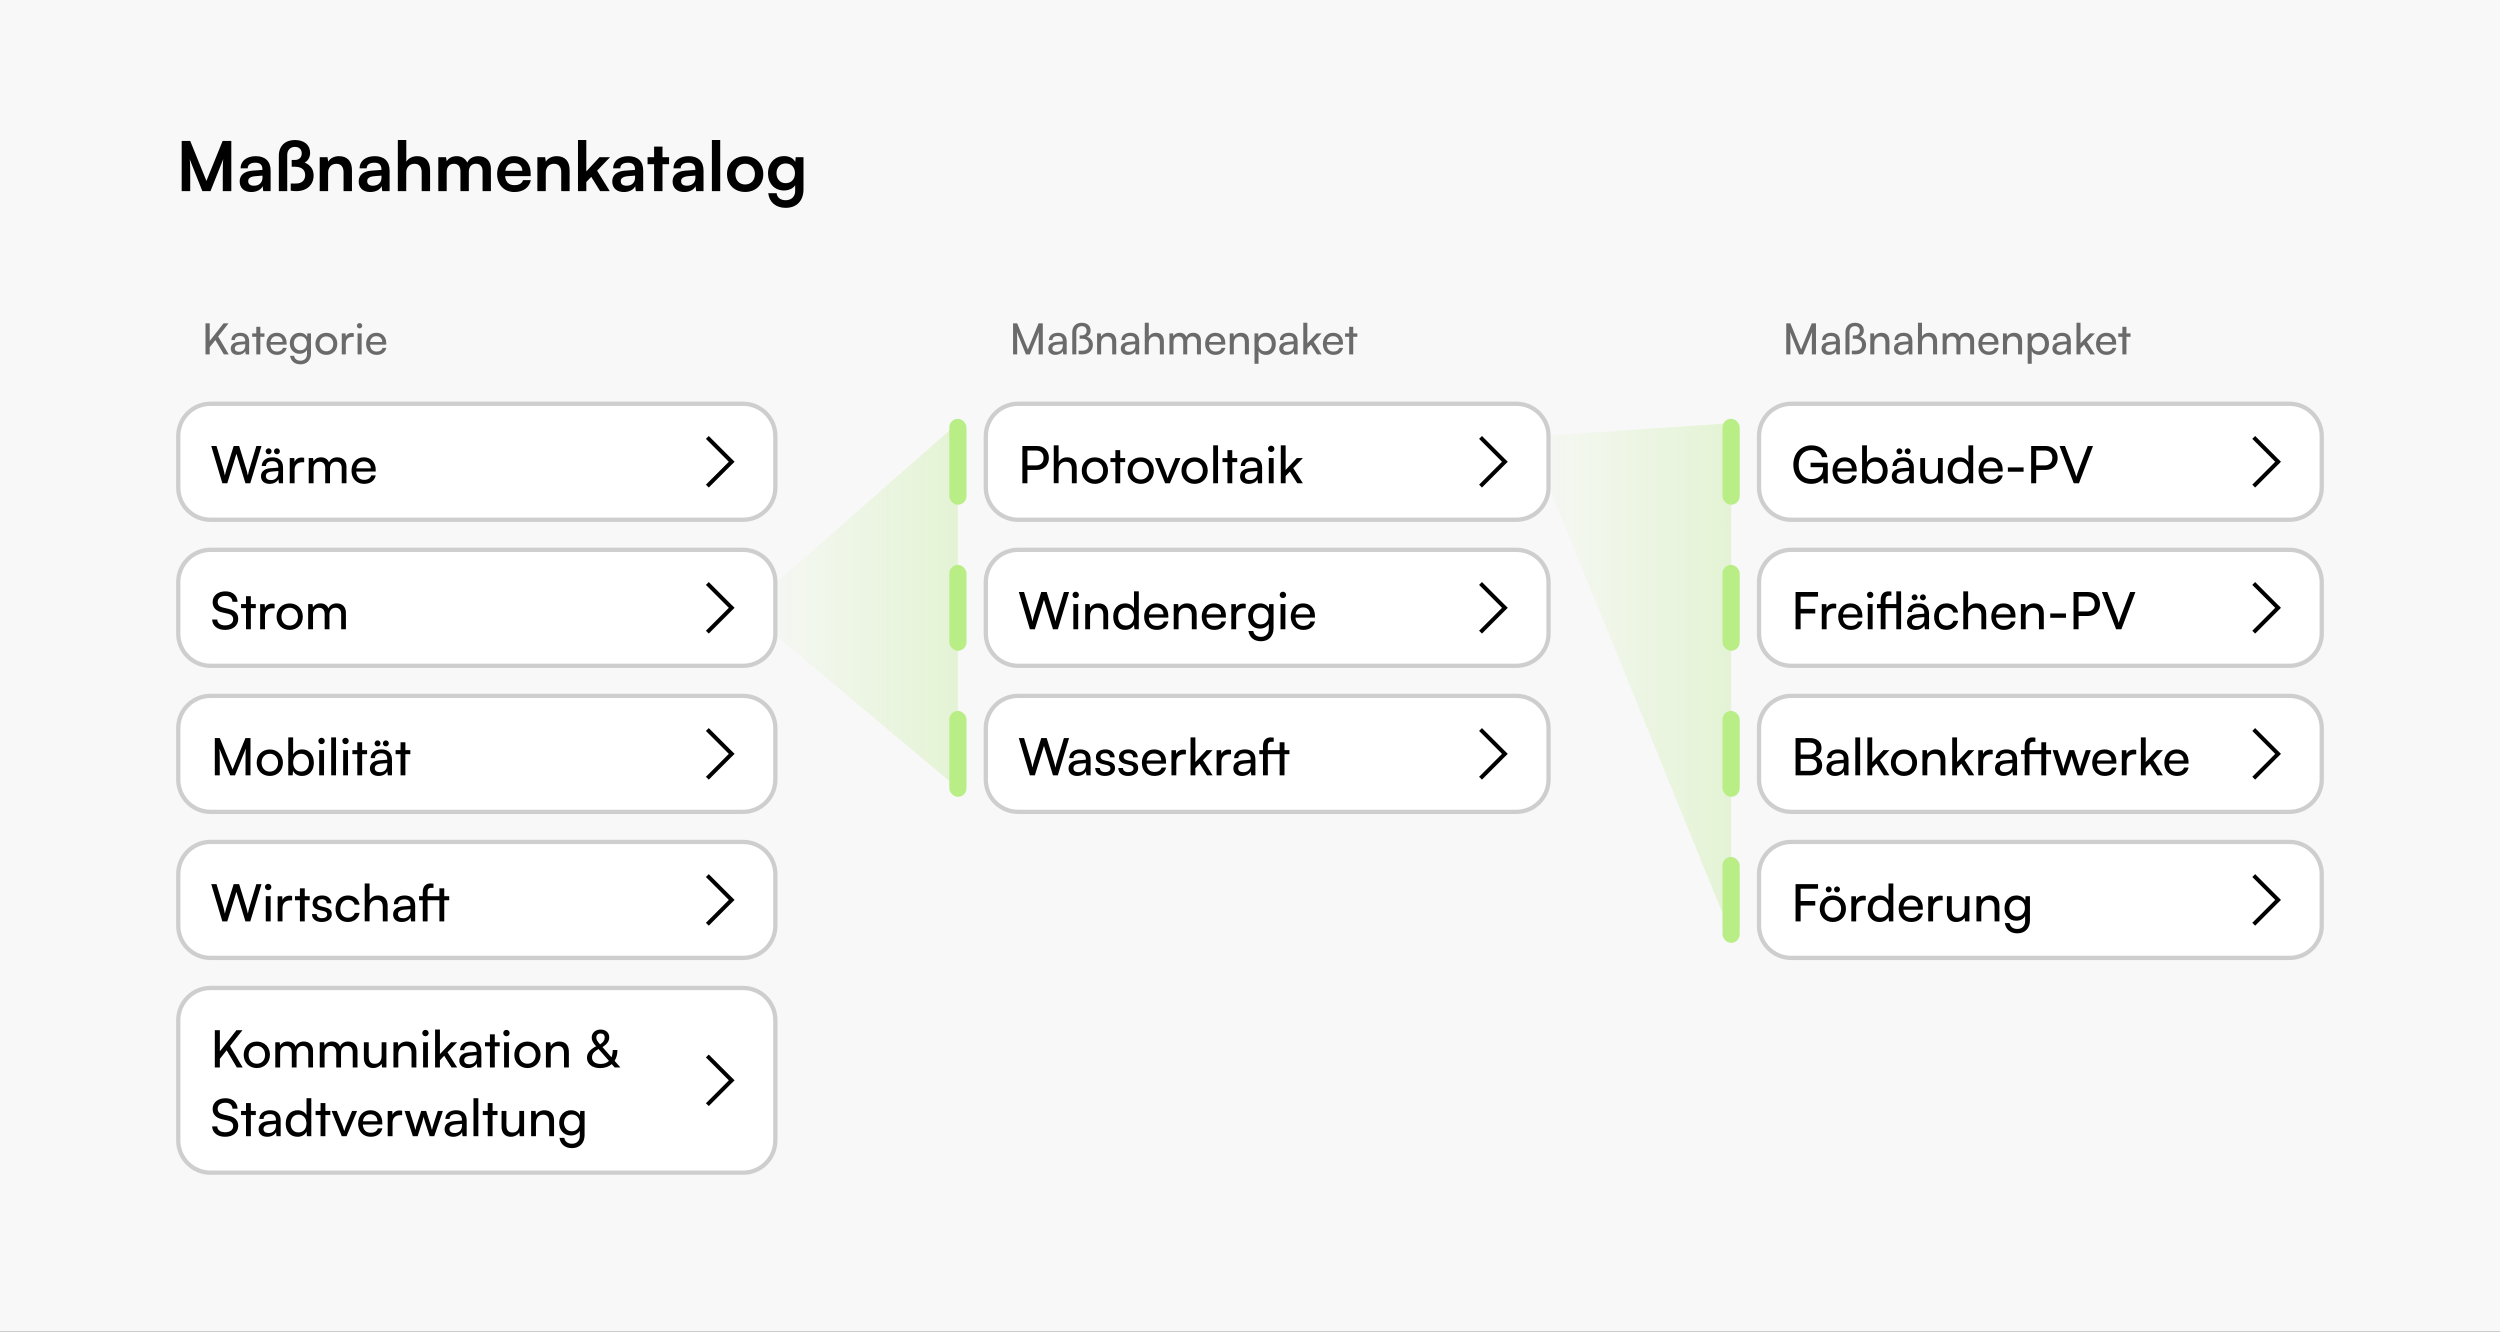 <svg width="582" height="310" viewBox="0 0 582 310" fill="none" xmlns="http://www.w3.org/2000/svg">
<rect x="0" y="0" width="582" height="310" fill="#333333" stroke="none"/>
<g clip-path="url(#clip0_2692_99660)">
<rect width="582" height="310" fill="#F8F8F8"/>
<path d="M44.28 44.5H42.296V32.804H44.28L48.056 42.116L51.832 32.804H53.848V44.5H51.864V40.9C51.864 38.548 51.864 37.86 51.976 37.028L49 44.5H47.112L44.152 37.044C44.264 37.748 44.28 38.852 44.28 40.308V44.5ZM58.501 44.708C56.821 44.708 55.797 43.732 55.797 42.244C55.797 40.788 56.853 39.876 58.725 39.732L61.093 39.556V39.38C61.093 38.308 60.453 37.876 59.461 37.876C58.309 37.876 57.669 38.356 57.669 39.188H56.005C56.005 37.476 57.413 36.356 59.557 36.356C61.685 36.356 62.997 37.508 62.997 39.7V44.5H61.285L61.141 43.332C60.805 44.148 59.733 44.708 58.501 44.708ZM59.141 43.236C60.341 43.236 61.109 42.516 61.109 41.3V40.884L59.461 41.012C58.245 41.124 57.781 41.524 57.781 42.164C57.781 42.884 58.261 43.236 59.141 43.236ZM66.866 44.5H64.914V36.26C64.914 33.988 66.386 32.596 68.642 32.596C70.834 32.596 72.194 33.748 72.194 35.604C72.194 36.596 71.714 37.444 70.914 37.844C72.29 38.404 73.01 39.444 73.01 40.852C73.01 43.012 71.458 44.5 68.946 44.5C68.514 44.5 67.986 44.452 67.682 44.388V42.724H68.914C70.29 42.724 71.042 41.94 71.042 40.772C71.042 39.524 70.21 38.82 68.642 38.82H67.906V37.236H68.642C69.634 37.236 70.242 36.66 70.242 35.7C70.242 34.788 69.65 34.196 68.658 34.196C67.602 34.196 66.866 34.932 66.866 36.068V44.5ZM76.382 44.5H74.43V36.596H76.238L76.398 37.62C76.894 36.82 77.854 36.356 78.926 36.356C80.91 36.356 81.934 37.588 81.934 39.636V44.5H79.982V40.1C79.982 38.772 79.326 38.132 78.318 38.132C77.118 38.132 76.382 38.964 76.382 40.244V44.5ZM86.204 44.708C84.524 44.708 83.5 43.732 83.5 42.244C83.5 40.788 84.556 39.876 86.428 39.732L88.796 39.556V39.38C88.796 38.308 88.156 37.876 87.164 37.876C86.012 37.876 85.372 38.356 85.372 39.188H83.708C83.708 37.476 85.116 36.356 87.26 36.356C89.388 36.356 90.7 37.508 90.7 39.7V44.5H88.988L88.844 43.332C88.508 44.148 87.436 44.708 86.204 44.708ZM86.844 43.236C88.044 43.236 88.812 42.516 88.812 41.3V40.884L87.164 41.012C85.948 41.124 85.484 41.524 85.484 42.164C85.484 42.884 85.964 43.236 86.844 43.236ZM94.569 44.5H92.617V32.596H94.585V37.62C95.081 36.852 96.009 36.356 97.145 36.356C99.097 36.356 100.121 37.588 100.121 39.636V44.5H98.169V40.1C98.169 38.772 97.513 38.132 96.521 38.132C95.289 38.132 94.569 38.996 94.569 40.18V44.5ZM103.991 44.5H102.039V36.596H103.831L103.991 37.524C104.391 36.868 105.191 36.356 106.327 36.356C107.527 36.356 108.359 36.948 108.775 37.86C109.175 36.948 110.103 36.356 111.303 36.356C113.223 36.356 114.279 37.508 114.279 39.332V44.5H112.343V39.844C112.343 38.708 111.735 38.116 110.807 38.116C109.863 38.116 109.143 38.724 109.143 40.02V44.5H107.191V39.828C107.191 38.724 106.599 38.132 105.671 38.132C104.743 38.132 103.991 38.74 103.991 40.02V44.5ZM119.732 44.708C117.38 44.708 115.732 42.996 115.732 40.548C115.732 38.068 117.348 36.356 119.668 36.356C122.036 36.356 123.54 37.94 123.54 40.404V40.996L117.588 41.012C117.732 42.404 118.468 43.108 119.764 43.108C120.836 43.108 121.54 42.692 121.764 41.94H123.572C123.236 43.668 121.796 44.708 119.732 44.708ZM119.684 37.956C118.532 37.956 117.828 38.58 117.636 39.764H121.604C121.604 38.676 120.852 37.956 119.684 37.956ZM127.054 44.5H125.102V36.596H126.91L127.07 37.62C127.566 36.82 128.526 36.356 129.598 36.356C131.582 36.356 132.606 37.588 132.606 39.636V44.5H130.654V40.1C130.654 38.772 129.998 38.132 128.99 38.132C127.79 38.132 127.054 38.964 127.054 40.244V44.5ZM136.492 44.5H134.556V32.596H136.492V39.908L139.564 36.596H142.012L139.004 39.732L141.948 44.5H139.708L137.644 41.172L136.492 42.372V44.5ZM145.235 44.708C143.555 44.708 142.531 43.732 142.531 42.244C142.531 40.788 143.587 39.876 145.459 39.732L147.827 39.556V39.38C147.827 38.308 147.187 37.876 146.195 37.876C145.043 37.876 144.403 38.356 144.403 39.188H142.739C142.739 37.476 144.147 36.356 146.291 36.356C148.419 36.356 149.731 37.508 149.731 39.7V44.5H148.019L147.875 43.332C147.539 44.148 146.467 44.708 145.235 44.708ZM145.875 43.236C147.075 43.236 147.843 42.516 147.843 41.3V40.884L146.195 41.012C144.979 41.124 144.515 41.524 144.515 42.164C144.515 42.884 144.995 43.236 145.875 43.236ZM154.227 44.5H152.275V38.228H150.755V36.596H152.275V34.132H154.227V36.596H155.763V38.228H154.227V44.5ZM159.282 44.708C157.602 44.708 156.578 43.732 156.578 42.244C156.578 40.788 157.634 39.876 159.506 39.732L161.874 39.556V39.38C161.874 38.308 161.234 37.876 160.242 37.876C159.09 37.876 158.45 38.356 158.45 39.188H156.786C156.786 37.476 158.194 36.356 160.338 36.356C162.466 36.356 163.778 37.508 163.778 39.7V44.5H162.066L161.922 43.332C161.586 44.148 160.514 44.708 159.282 44.708ZM159.922 43.236C161.122 43.236 161.89 42.516 161.89 41.3V40.884L160.242 41.012C159.026 41.124 158.562 41.524 158.562 42.164C158.562 42.884 159.042 43.236 159.922 43.236ZM167.664 44.5H165.728V32.596H167.664V44.5ZM169.247 40.532C169.247 38.068 171.023 36.372 173.471 36.372C175.919 36.372 177.695 38.068 177.695 40.532C177.695 42.996 175.919 44.692 173.471 44.692C171.023 44.692 169.247 42.996 169.247 40.532ZM171.199 40.532C171.199 41.972 172.127 42.948 173.471 42.948C174.815 42.948 175.743 41.972 175.743 40.532C175.743 39.092 174.815 38.116 173.471 38.116C172.127 38.116 171.199 39.092 171.199 40.532ZM178.794 40.372C178.794 38.068 180.298 36.34 182.554 36.34C183.738 36.34 184.666 36.836 185.13 37.684L185.242 36.596H187.05V44.1C187.05 46.74 185.466 48.388 182.906 48.388C180.634 48.388 179.082 47.092 178.842 44.98H180.794C180.922 46.004 181.706 46.612 182.906 46.612C184.25 46.612 185.114 45.764 185.114 44.452V43.14C184.618 43.876 183.642 44.34 182.506 44.34C180.266 44.34 178.794 42.66 178.794 40.372ZM180.762 40.324C180.762 41.652 181.61 42.644 182.89 42.644C184.234 42.644 185.066 41.7 185.066 40.324C185.066 38.98 184.25 38.052 182.89 38.052C181.594 38.052 180.762 39.028 180.762 40.324Z" fill="black"/>
<path d="M223 98.5L181 135.369V148.261L223 183.5V98.5Z" fill="url(#paint0_linear_2692_99660)"/>
<path d="M403 98.5L361 101.369V114.261L403 217.5V98.5Z" fill="url(#paint1_linear_2692_99660)"/>
<path d="M236.8 82.5H235.84V75.27H236.8L239.29 81.35L241.78 75.27H242.76V82.5H241.8V79.64C241.8 78.29 241.81 77.8 241.86 77.29L239.75 82.5H238.83L236.73 77.31C236.78 77.66 236.8 78.4 236.8 79.41V82.5ZM245.714 82.62C244.664 82.62 244.044 82.03 244.044 81.14C244.044 80.24 244.714 79.68 245.864 79.59L247.404 79.47V79.33C247.404 78.51 246.914 78.22 246.254 78.22C245.464 78.22 245.014 78.57 245.014 79.16H244.194C244.194 78.14 245.034 77.47 246.294 77.47C247.504 77.47 248.324 78.11 248.324 79.43V82.5H247.524L247.424 81.71C247.174 82.27 246.504 82.62 245.714 82.62ZM245.984 81.89C246.874 81.89 247.414 81.31 247.414 80.39V80.13L246.164 80.23C245.334 80.31 244.994 80.63 244.994 81.11C244.994 81.63 245.374 81.89 245.984 81.89ZM250.565 82.5H249.625V77.34C249.625 75.97 250.515 75.14 251.845 75.14C253.095 75.14 253.895 75.85 253.895 76.96C253.895 77.59 253.575 78.14 253.015 78.38C253.915 78.67 254.425 79.36 254.425 80.27C254.425 81.56 253.505 82.5 251.945 82.5C251.665 82.5 251.295 82.48 251.105 82.44V81.64H251.945C252.945 81.64 253.485 81.04 253.485 80.24C253.485 79.37 252.905 78.86 251.825 78.86H251.335V78.08H251.825C252.525 78.08 252.965 77.66 252.965 76.99C252.965 76.37 252.555 75.93 251.855 75.93C251.095 75.93 250.565 76.44 250.565 77.27V82.5ZM256.347 82.5H255.407V77.61H256.257L256.357 78.36C256.667 77.8 257.287 77.47 257.977 77.47C259.267 77.47 259.857 78.26 259.857 79.51V82.5H258.917V79.72C258.917 78.73 258.457 78.33 257.737 78.33C256.857 78.33 256.347 78.96 256.347 79.91V82.5ZM262.589 82.62C261.539 82.62 260.919 82.03 260.919 81.14C260.919 80.24 261.589 79.68 262.739 79.59L264.279 79.47V79.33C264.279 78.51 263.789 78.22 263.129 78.22C262.339 78.22 261.889 78.57 261.889 79.16H261.069C261.069 78.14 261.909 77.47 263.169 77.47C264.379 77.47 265.199 78.11 265.199 79.43V82.5H264.399L264.299 81.71C264.049 82.27 263.379 82.62 262.589 82.62ZM262.859 81.89C263.749 81.89 264.289 81.31 264.289 80.39V80.13L263.039 80.23C262.209 80.31 261.869 80.63 261.869 81.11C261.869 81.63 262.249 81.89 262.859 81.89ZM267.44 82.49H266.5V75.14H267.44V78.36C267.75 77.83 268.34 77.47 269.1 77.47C270.35 77.47 270.95 78.26 270.95 79.51V82.5H270.01V79.72C270.01 78.73 269.54 78.33 268.84 78.33C267.93 78.33 267.44 78.99 267.44 79.83V82.49ZM273.192 82.5H272.252V77.61H273.092L273.182 78.25C273.432 77.79 273.952 77.47 274.642 77.47C275.402 77.47 275.942 77.85 276.192 78.46C276.422 77.85 277.012 77.47 277.772 77.47C278.892 77.47 279.572 78.17 279.572 79.3V82.5H278.652V79.53C278.652 78.76 278.222 78.32 277.562 78.32C276.852 78.32 276.382 78.82 276.382 79.6V82.5H275.452V79.52C275.452 78.75 275.032 78.33 274.372 78.33C273.662 78.33 273.192 78.82 273.192 79.6V82.5ZM282.985 82.62C281.545 82.62 280.555 81.58 280.555 80.06C280.555 78.53 281.525 77.47 282.945 77.47C284.335 77.47 285.245 78.43 285.245 79.88V80.23L281.465 80.24C281.535 81.27 282.075 81.84 283.005 81.84C283.735 81.84 284.215 81.54 284.375 80.98H285.255C285.015 82.03 284.195 82.62 282.985 82.62ZM282.945 78.26C282.125 78.26 281.605 78.75 281.485 79.61H284.305C284.305 78.8 283.775 78.26 282.945 78.26ZM287.235 82.5H286.295V77.61H287.145L287.245 78.36C287.555 77.8 288.175 77.47 288.865 77.47C290.155 77.47 290.745 78.26 290.745 79.51V82.5H289.805V79.72C289.805 78.73 289.345 78.33 288.625 78.33C287.745 78.33 287.235 78.96 287.235 79.91V82.5ZM292.047 84.69V77.61H292.897L292.967 78.49C293.297 77.82 293.957 77.47 294.737 77.47C296.137 77.47 297.007 78.52 297.007 80.02C297.007 81.51 296.187 82.63 294.737 82.63C293.957 82.63 293.307 82.3 292.987 81.7V84.69H292.047ZM292.997 80.06C292.997 81.06 293.577 81.78 294.537 81.78C295.497 81.78 296.067 81.06 296.067 80.06C296.067 79.05 295.497 78.33 294.537 78.33C293.577 78.33 292.997 79.04 292.997 80.06ZM299.473 82.62C298.423 82.62 297.803 82.03 297.803 81.14C297.803 80.24 298.473 79.68 299.623 79.59L301.163 79.47V79.33C301.163 78.51 300.673 78.22 300.013 78.22C299.223 78.22 298.773 78.57 298.773 79.16H297.953C297.953 78.14 298.793 77.47 300.053 77.47C301.263 77.47 302.083 78.11 302.083 79.43V82.5H301.283L301.183 81.71C300.933 82.27 300.263 82.62 299.473 82.62ZM299.743 81.89C300.633 81.89 301.173 81.31 301.173 80.39V80.13L299.923 80.23C299.093 80.31 298.753 80.63 298.753 81.11C298.753 81.63 299.133 81.89 299.743 81.89ZM304.345 82.5H303.405V75.14H304.345V79.91L306.515 77.61H307.695L305.825 79.56L307.685 82.5H306.605L305.175 80.24L304.345 81.11V82.5ZM310.388 82.62C308.948 82.62 307.958 81.58 307.958 80.06C307.958 78.53 308.928 77.47 310.348 77.47C311.738 77.47 312.648 78.43 312.648 79.88V80.23L308.868 80.24C308.938 81.27 309.478 81.84 310.408 81.84C311.138 81.84 311.618 81.54 311.778 80.98H312.658C312.418 82.03 311.598 82.62 310.388 82.62ZM310.348 78.26C309.528 78.26 309.008 78.75 308.888 79.61H311.708C311.708 78.8 311.178 78.26 310.348 78.26ZM315.029 82.5H314.089V78.4H313.129V77.61H314.089V76.08H315.029V77.61H315.989V78.4H315.029V82.5Z" fill="#6A6A6A"/>
<rect x="221" y="97.5" width="4" height="20" rx="2" fill="#B9ED85"/>
<path d="M237 94H353C357.142 94 360.5 97.358 360.5 101.5V113.5C360.5 117.642 357.142 121 353 121H237C232.858 121 229.5 117.642 229.5 113.5V101.5C229.5 97.358 232.858 94 237 94Z" fill="white"/>
<path d="M237 94H353C357.142 94 360.5 97.358 360.5 101.5V113.5C360.5 117.642 357.142 121 353 121H237C232.858 121 229.5 117.642 229.5 113.5V101.5C229.5 97.358 232.858 94 237 94Z" stroke="#CECECE"/>
<path d="M241.38 109.404H239.184V112.5H238.008V103.824H241.38C243.084 103.824 244.176 104.94 244.176 106.608C244.176 108.228 243.072 109.404 241.38 109.404ZM241.176 104.88H239.184V108.348H241.128C242.292 108.348 242.94 107.664 242.94 106.596C242.94 105.504 242.28 104.88 241.176 104.88ZM246.444 112.488H245.316V103.668H246.444V107.532C246.816 106.896 247.524 106.464 248.436 106.464C249.936 106.464 250.656 107.412 250.656 108.912V112.5H249.528V109.164C249.528 107.976 248.964 107.496 248.124 107.496C247.032 107.496 246.444 108.288 246.444 109.296V112.488ZM251.834 109.56C251.834 107.748 253.13 106.476 254.894 106.476C256.646 106.476 257.942 107.748 257.942 109.56C257.942 111.372 256.646 112.644 254.894 112.644C253.13 112.644 251.834 111.372 251.834 109.56ZM252.974 109.56C252.974 110.784 253.754 111.636 254.894 111.636C256.022 111.636 256.814 110.784 256.814 109.56C256.814 108.336 256.022 107.484 254.894 107.484C253.754 107.484 252.974 108.336 252.974 109.56ZM260.788 112.5H259.66V107.58H258.508V106.632H259.66V104.796H260.788V106.632H261.94V107.58H260.788V112.5ZM262.51 109.56C262.51 107.748 263.806 106.476 265.57 106.476C267.322 106.476 268.618 107.748 268.618 109.56C268.618 111.372 267.322 112.644 265.57 112.644C263.806 112.644 262.51 111.372 262.51 109.56ZM263.65 109.56C263.65 110.784 264.43 111.636 265.57 111.636C266.698 111.636 267.49 110.784 267.49 109.56C267.49 108.336 266.698 107.484 265.57 107.484C264.43 107.484 263.65 108.336 263.65 109.56ZM271.241 112.5L268.877 106.632H270.077L271.361 109.908C271.565 110.46 271.733 110.952 271.829 111.312C271.925 110.928 272.117 110.424 272.321 109.908L273.629 106.632H274.805L272.357 112.5H271.241ZM275.049 109.56C275.049 107.748 276.345 106.476 278.109 106.476C279.861 106.476 281.157 107.748 281.157 109.56C281.157 111.372 279.861 112.644 278.109 112.644C276.345 112.644 275.049 111.372 275.049 109.56ZM276.189 109.56C276.189 110.784 276.969 111.636 278.109 111.636C279.237 111.636 280.029 110.784 280.029 109.56C280.029 108.336 279.237 107.484 278.109 107.484C276.969 107.484 276.189 108.336 276.189 109.56ZM283.558 112.5H282.43V103.668H283.558V112.5ZM286.874 112.5H285.746V107.58H284.594V106.632H285.746V104.796H286.874V106.632H288.026V107.58H286.874V112.5ZM290.684 112.644C289.424 112.644 288.68 111.936 288.68 110.868C288.68 109.788 289.484 109.116 290.864 109.008L292.712 108.864V108.696C292.712 107.712 292.124 107.364 291.332 107.364C290.384 107.364 289.844 107.784 289.844 108.492H288.86C288.86 107.268 289.868 106.464 291.38 106.464C292.832 106.464 293.816 107.232 293.816 108.816V112.5H292.856L292.736 111.552C292.436 112.224 291.632 112.644 290.684 112.644ZM291.008 111.768C292.076 111.768 292.724 111.072 292.724 109.968V109.656L291.224 109.776C290.228 109.872 289.82 110.256 289.82 110.832C289.82 111.456 290.276 111.768 291.008 111.768ZM295.931 105.24C295.523 105.24 295.187 104.904 295.187 104.496C295.187 104.076 295.523 103.752 295.931 103.752C296.339 103.752 296.675 104.076 296.675 104.496C296.675 104.904 296.339 105.24 295.931 105.24ZM295.379 112.5V106.632H296.507V112.5H295.379ZM299.296 112.5H298.168V103.668H299.296V109.392L301.9 106.632H303.316L301.072 108.972L303.304 112.5H302.008L300.292 109.788L299.296 110.832V112.5Z" fill="black"/>
<path fill-rule="evenodd" clip-rule="evenodd" d="M345 101.5L344.333 102.167L349.667 107.5L344.334 112.833L345.001 113.5L350.334 108.167L350.338 108.171L351.004 107.504L351 107.5L351.005 107.495L350.339 106.829L350.334 106.834L345 101.5Z" fill="black"/>
<rect x="221" y="131.5" width="4" height="20" rx="2" fill="#B9ED85"/>
<path d="M237 128H353C357.142 128 360.5 131.358 360.5 135.5V147.5C360.5 151.642 357.142 155 353 155H237C232.858 155 229.5 151.642 229.5 147.5V135.5C229.5 131.358 232.858 128 237 128Z" fill="white"/>
<path d="M237 128H353C357.142 128 360.5 131.358 360.5 135.5V147.5C360.5 151.642 357.142 155 353 155H237C232.858 155 229.5 151.642 229.5 147.5V135.5C229.5 131.358 232.858 128 237 128Z" stroke="#CECECE"/>
<path d="M239.76 146.5L237.18 137.824H238.404L239.988 143.128C240.108 143.584 240.228 144.04 240.348 144.7C240.492 144.004 240.624 143.584 240.756 143.128L242.4 137.824H243.672L245.304 143.128C245.448 143.596 245.568 144.052 245.7 144.7C245.844 143.968 245.964 143.524 246.084 143.14L247.68 137.824H248.88L246.264 146.5H245.136L243.036 139.636L240.912 146.5H239.76ZM250.427 139.24C250.019 139.24 249.683 138.904 249.683 138.496C249.683 138.076 250.019 137.752 250.427 137.752C250.835 137.752 251.171 138.076 251.171 138.496C251.171 138.904 250.835 139.24 250.427 139.24ZM249.875 146.5V140.632H251.003V146.5H249.875ZM253.768 146.5H252.64V140.632H253.66L253.78 141.532C254.152 140.86 254.896 140.464 255.724 140.464C257.272 140.464 257.98 141.412 257.98 142.912V146.5H256.852V143.164C256.852 141.976 256.3 141.496 255.436 141.496C254.38 141.496 253.768 142.252 253.768 143.392V146.5ZM261.895 146.644C260.191 146.644 259.159 145.372 259.159 143.584C259.159 141.784 260.203 140.464 261.943 140.464C262.843 140.464 263.599 140.86 263.995 141.58V137.668H265.111V146.5H264.103L264.007 145.432C263.623 146.236 262.831 146.644 261.895 146.644ZM262.123 145.624C263.275 145.624 263.983 144.772 263.983 143.548C263.983 142.348 263.275 141.484 262.123 141.484C260.971 141.484 260.299 142.348 260.299 143.548C260.299 144.76 260.971 145.624 262.123 145.624ZM269.27 146.644C267.542 146.644 266.354 145.396 266.354 143.572C266.354 141.736 267.518 140.464 269.222 140.464C270.89 140.464 271.982 141.616 271.982 143.356V143.776L267.446 143.788C267.53 145.024 268.178 145.708 269.294 145.708C270.17 145.708 270.746 145.348 270.938 144.676H271.994C271.706 145.936 270.722 146.644 269.27 146.644ZM269.222 141.412C268.238 141.412 267.614 142 267.47 143.032H270.854C270.854 142.06 270.218 141.412 269.222 141.412ZM274.37 146.5H273.242V140.632H274.262L274.382 141.532C274.754 140.86 275.498 140.464 276.326 140.464C277.874 140.464 278.582 141.412 278.582 142.912V146.5H277.454V143.164C277.454 141.976 276.902 141.496 276.038 141.496C274.982 141.496 274.37 142.252 274.37 143.392V146.5ZM282.676 146.644C280.948 146.644 279.76 145.396 279.76 143.572C279.76 141.736 280.924 140.464 282.628 140.464C284.296 140.464 285.388 141.616 285.388 143.356V143.776L280.852 143.788C280.936 145.024 281.584 145.708 282.7 145.708C283.576 145.708 284.152 145.348 284.344 144.676H285.4C285.112 145.936 284.128 146.644 282.676 146.644ZM282.628 141.412C281.644 141.412 281.02 142 280.876 143.032H284.26C284.26 142.06 283.624 141.412 282.628 141.412ZM290.008 140.584V141.616H289.504C288.436 141.616 287.776 142.264 287.776 143.392V146.5H286.648V140.644H287.704L287.776 141.532C288.016 140.92 288.604 140.512 289.408 140.512C289.612 140.512 289.78 140.536 290.008 140.584ZM290.565 143.416C290.565 141.76 291.633 140.464 293.337 140.464C294.285 140.464 295.017 140.896 295.389 141.628L295.473 140.632H296.481V146.26C296.481 148.108 295.341 149.284 293.541 149.284C291.945 149.284 290.853 148.384 290.637 146.896H291.765C291.909 147.76 292.557 148.264 293.541 148.264C294.645 148.264 295.365 147.544 295.365 146.428V145.252C294.981 145.936 294.213 146.344 293.289 146.344C291.621 146.344 290.565 145.06 290.565 143.416ZM291.693 143.392C291.693 144.496 292.377 145.36 293.481 145.36C294.621 145.36 295.317 144.544 295.317 143.392C295.317 142.264 294.645 141.448 293.493 141.448C292.365 141.448 291.693 142.312 291.693 143.392ZM298.661 139.24C298.253 139.24 297.917 138.904 297.917 138.496C297.917 138.076 298.253 137.752 298.661 137.752C299.069 137.752 299.405 138.076 299.405 138.496C299.405 138.904 299.069 139.24 298.661 139.24ZM298.109 146.5V140.632H299.237V146.5H298.109ZM303.407 146.644C301.679 146.644 300.491 145.396 300.491 143.572C300.491 141.736 301.655 140.464 303.359 140.464C305.027 140.464 306.119 141.616 306.119 143.356V143.776L301.583 143.788C301.667 145.024 302.315 145.708 303.431 145.708C304.307 145.708 304.883 145.348 305.075 144.676H306.131C305.843 145.936 304.859 146.644 303.407 146.644ZM303.359 141.412C302.375 141.412 301.751 142 301.607 143.032H304.991C304.991 142.06 304.355 141.412 303.359 141.412Z" fill="black"/>
<path fill-rule="evenodd" clip-rule="evenodd" d="M345 135.5L344.333 136.167L349.667 141.5L344.334 146.833L345.001 147.5L350.334 142.167L350.338 142.171L351.004 141.504L351 141.5L351.005 141.495L350.339 140.829L350.334 140.834L345 135.5Z" fill="black"/>
<rect x="221" y="165.5" width="4" height="20" rx="2" fill="#B9ED85"/>
<path d="M237 162H353C357.142 162 360.5 165.358 360.5 169.5V181.5C360.5 185.642 357.142 189 353 189H237C232.858 189 229.5 185.642 229.5 181.5V169.5C229.5 165.358 232.858 162 237 162Z" fill="white"/>
<path d="M237 162H353C357.142 162 360.5 165.358 360.5 169.5V181.5C360.5 185.642 357.142 189 353 189H237C232.858 189 229.5 185.642 229.5 181.5V169.5C229.5 165.358 232.858 162 237 162Z" stroke="#CECECE"/>
<path d="M239.76 180.5L237.18 171.824H238.404L239.988 177.128C240.108 177.584 240.228 178.04 240.348 178.7C240.492 178.004 240.624 177.584 240.756 177.128L242.4 171.824H243.672L245.304 177.128C245.448 177.596 245.568 178.052 245.7 178.7C245.844 177.968 245.964 177.524 246.084 177.14L247.68 171.824H248.88L246.264 180.5H245.136L243.036 173.636L240.912 180.5H239.76ZM250.759 180.644C249.499 180.644 248.755 179.936 248.755 178.868C248.755 177.788 249.559 177.116 250.939 177.008L252.787 176.864V176.696C252.787 175.712 252.199 175.364 251.407 175.364C250.459 175.364 249.919 175.784 249.919 176.492H248.935C248.935 175.268 249.943 174.464 251.455 174.464C252.907 174.464 253.891 175.232 253.891 176.816V180.5H252.931L252.811 179.552C252.511 180.224 251.707 180.644 250.759 180.644ZM251.083 179.768C252.151 179.768 252.799 179.072 252.799 177.968V177.656L251.299 177.776C250.303 177.872 249.895 178.256 249.895 178.832C249.895 179.456 250.351 179.768 251.083 179.768ZM254.973 178.796H256.053C256.053 179.396 256.509 179.756 257.253 179.756C258.045 179.756 258.501 179.432 258.501 178.892C258.501 178.496 258.309 178.256 257.697 178.1L256.665 177.86C255.621 177.608 255.129 177.092 255.129 176.228C255.129 175.148 256.041 174.464 257.337 174.464C258.621 174.464 259.461 175.184 259.485 176.3H258.405C258.381 175.712 257.985 175.34 257.301 175.34C256.593 175.34 256.197 175.652 256.197 176.192C256.197 176.588 256.485 176.852 257.061 176.996L258.093 177.248C259.089 177.488 259.581 177.944 259.581 178.82C259.581 179.936 258.621 180.644 257.229 180.644C255.849 180.644 254.973 179.912 254.973 178.796ZM260.352 178.796H261.432C261.432 179.396 261.888 179.756 262.632 179.756C263.424 179.756 263.88 179.432 263.88 178.892C263.88 178.496 263.688 178.256 263.076 178.1L262.044 177.86C261 177.608 260.508 177.092 260.508 176.228C260.508 175.148 261.42 174.464 262.716 174.464C264 174.464 264.84 175.184 264.864 176.3H263.784C263.76 175.712 263.364 175.34 262.68 175.34C261.972 175.34 261.576 175.652 261.576 176.192C261.576 176.588 261.864 176.852 262.44 176.996L263.472 177.248C264.468 177.488 264.96 177.944 264.96 178.82C264.96 179.936 264 180.644 262.608 180.644C261.228 180.644 260.352 179.912 260.352 178.796ZM268.743 180.644C267.015 180.644 265.827 179.396 265.827 177.572C265.827 175.736 266.991 174.464 268.695 174.464C270.363 174.464 271.455 175.616 271.455 177.356V177.776L266.919 177.788C267.003 179.024 267.651 179.708 268.767 179.708C269.643 179.708 270.219 179.348 270.411 178.676H271.467C271.179 179.936 270.195 180.644 268.743 180.644ZM268.695 175.412C267.711 175.412 267.087 176 266.943 177.032H270.327C270.327 176.06 269.691 175.412 268.695 175.412ZM276.074 174.584V175.616H275.57C274.502 175.616 273.842 176.264 273.842 177.392V180.5H272.714V174.644H273.77L273.842 175.532C274.082 174.92 274.67 174.512 275.474 174.512C275.678 174.512 275.846 174.536 276.074 174.584ZM278.284 180.5H277.156V171.668H278.284V177.392L280.888 174.632H282.304L280.06 176.972L282.292 180.5H280.996L279.28 177.788L278.284 178.832V180.5ZM286.586 174.584V175.616H286.082C285.014 175.616 284.354 176.264 284.354 177.392V180.5H283.226V174.644H284.282L284.354 175.532C284.594 174.92 285.182 174.512 285.986 174.512C286.19 174.512 286.358 174.536 286.586 174.584ZM289.126 180.644C287.866 180.644 287.122 179.936 287.122 178.868C287.122 177.788 287.926 177.116 289.306 177.008L291.154 176.864V176.696C291.154 175.712 290.566 175.364 289.774 175.364C288.826 175.364 288.286 175.784 288.286 176.492H287.302C287.302 175.268 288.31 174.464 289.822 174.464C291.274 174.464 292.258 175.232 292.258 176.816V180.5H291.298L291.178 179.552C290.878 180.224 290.074 180.644 289.126 180.644ZM289.45 179.768C290.518 179.768 291.166 179.072 291.166 177.968V177.656L289.666 177.776C288.67 177.872 288.262 178.256 288.262 178.832C288.262 179.456 288.718 179.768 289.45 179.768ZM293.161 174.632H294.025V173.696C294.025 172.256 294.805 171.668 295.825 171.668C296.041 171.668 296.305 171.68 296.521 171.716V172.688H296.017C295.333 172.688 295.153 173.06 295.153 173.696V174.632H297.901V172.796H299.029V174.632H300.181V175.58H299.029V180.5H297.901V175.58H295.153V180.5H294.025V175.58H293.161V174.632Z" fill="black"/>
<path fill-rule="evenodd" clip-rule="evenodd" d="M345 169.5L344.333 170.167L349.667 175.5L344.334 180.833L345.001 181.5L350.334 176.167L350.338 176.171L351.004 175.504L351 175.5L351.005 175.495L350.339 174.829L350.334 174.834L345 169.5Z" fill="black"/>
<path d="M416.8 82.5H415.84V75.27H416.8L419.29 81.35L421.78 75.27H422.76V82.5H421.8V79.64C421.8 78.29 421.81 77.8 421.86 77.29L419.75 82.5H418.83L416.73 77.31C416.78 77.66 416.8 78.4 416.8 79.41V82.5ZM425.714 82.62C424.664 82.62 424.044 82.03 424.044 81.14C424.044 80.24 424.714 79.68 425.864 79.59L427.404 79.47V79.33C427.404 78.51 426.914 78.22 426.254 78.22C425.464 78.22 425.014 78.57 425.014 79.16H424.194C424.194 78.14 425.034 77.47 426.294 77.47C427.504 77.47 428.324 78.11 428.324 79.43V82.5H427.524L427.424 81.71C427.174 82.27 426.504 82.62 425.714 82.62ZM425.984 81.89C426.874 81.89 427.414 81.31 427.414 80.39V80.13L426.164 80.23C425.334 80.31 424.994 80.63 424.994 81.11C424.994 81.63 425.374 81.89 425.984 81.89ZM430.565 82.5H429.625V77.34C429.625 75.97 430.515 75.14 431.845 75.14C433.095 75.14 433.895 75.85 433.895 76.96C433.895 77.59 433.575 78.14 433.015 78.38C433.915 78.67 434.425 79.36 434.425 80.27C434.425 81.56 433.505 82.5 431.945 82.5C431.665 82.5 431.295 82.48 431.105 82.44V81.64H431.945C432.945 81.64 433.485 81.04 433.485 80.24C433.485 79.37 432.905 78.86 431.825 78.86H431.335V78.08H431.825C432.525 78.08 432.965 77.66 432.965 76.99C432.965 76.37 432.555 75.93 431.855 75.93C431.095 75.93 430.565 76.44 430.565 77.27V82.5ZM436.347 82.5H435.407V77.61H436.257L436.357 78.36C436.667 77.8 437.287 77.47 437.977 77.47C439.267 77.47 439.857 78.26 439.857 79.51V82.5H438.917V79.72C438.917 78.73 438.457 78.33 437.737 78.33C436.857 78.33 436.347 78.96 436.347 79.91V82.5ZM442.589 82.62C441.539 82.62 440.919 82.03 440.919 81.14C440.919 80.24 441.589 79.68 442.739 79.59L444.279 79.47V79.33C444.279 78.51 443.789 78.22 443.129 78.22C442.339 78.22 441.889 78.57 441.889 79.16H441.069C441.069 78.14 441.909 77.47 443.169 77.47C444.379 77.47 445.199 78.11 445.199 79.43V82.5H444.399L444.299 81.71C444.049 82.27 443.379 82.62 442.589 82.62ZM442.859 81.89C443.749 81.89 444.289 81.31 444.289 80.39V80.13L443.039 80.23C442.209 80.31 441.869 80.63 441.869 81.11C441.869 81.63 442.249 81.89 442.859 81.89ZM447.44 82.49H446.5V75.14H447.44V78.36C447.75 77.83 448.34 77.47 449.1 77.47C450.35 77.47 450.95 78.26 450.95 79.51V82.5H450.01V79.72C450.01 78.73 449.54 78.33 448.84 78.33C447.93 78.33 447.44 78.99 447.44 79.83V82.49ZM453.192 82.5H452.252V77.61H453.092L453.182 78.25C453.432 77.79 453.952 77.47 454.642 77.47C455.402 77.47 455.942 77.85 456.192 78.46C456.422 77.85 457.012 77.47 457.772 77.47C458.892 77.47 459.572 78.17 459.572 79.3V82.5H458.652V79.53C458.652 78.76 458.222 78.32 457.562 78.32C456.852 78.32 456.382 78.82 456.382 79.6V82.5H455.452V79.52C455.452 78.75 455.032 78.33 454.372 78.33C453.662 78.33 453.192 78.82 453.192 79.6V82.5ZM462.985 82.62C461.545 82.62 460.555 81.58 460.555 80.06C460.555 78.53 461.525 77.47 462.945 77.47C464.335 77.47 465.245 78.43 465.245 79.88V80.23L461.465 80.24C461.535 81.27 462.075 81.84 463.005 81.84C463.735 81.84 464.215 81.54 464.375 80.98H465.255C465.015 82.03 464.195 82.62 462.985 82.62ZM462.945 78.26C462.125 78.26 461.605 78.75 461.485 79.61H464.305C464.305 78.8 463.775 78.26 462.945 78.26ZM467.235 82.5H466.295V77.61H467.145L467.245 78.36C467.555 77.8 468.175 77.47 468.865 77.47C470.155 77.47 470.745 78.26 470.745 79.51V82.5H469.805V79.72C469.805 78.73 469.345 78.33 468.625 78.33C467.745 78.33 467.235 78.96 467.235 79.91V82.5ZM472.047 84.69V77.61H472.897L472.967 78.49C473.297 77.82 473.957 77.47 474.737 77.47C476.137 77.47 477.007 78.52 477.007 80.02C477.007 81.51 476.187 82.63 474.737 82.63C473.957 82.63 473.307 82.3 472.987 81.7V84.69H472.047ZM472.997 80.06C472.997 81.06 473.577 81.78 474.537 81.78C475.497 81.78 476.067 81.06 476.067 80.06C476.067 79.05 475.497 78.33 474.537 78.33C473.577 78.33 472.997 79.04 472.997 80.06ZM479.473 82.62C478.423 82.62 477.803 82.03 477.803 81.14C477.803 80.24 478.473 79.68 479.623 79.59L481.163 79.47V79.33C481.163 78.51 480.673 78.22 480.013 78.22C479.223 78.22 478.773 78.57 478.773 79.16H477.953C477.953 78.14 478.793 77.47 480.053 77.47C481.263 77.47 482.083 78.11 482.083 79.43V82.5H481.283L481.183 81.71C480.933 82.27 480.263 82.62 479.473 82.62ZM479.743 81.89C480.633 81.89 481.173 81.31 481.173 80.39V80.13L479.923 80.23C479.093 80.31 478.753 80.63 478.753 81.11C478.753 81.63 479.133 81.89 479.743 81.89ZM484.345 82.5H483.405V75.14H484.345V79.91L486.515 77.61H487.695L485.825 79.56L487.685 82.5H486.605L485.175 80.24L484.345 81.11V82.5ZM490.388 82.62C488.948 82.62 487.958 81.58 487.958 80.06C487.958 78.53 488.928 77.47 490.348 77.47C491.738 77.47 492.648 78.43 492.648 79.88V80.23L488.868 80.24C488.938 81.27 489.478 81.84 490.408 81.84C491.138 81.84 491.618 81.54 491.778 80.98H492.658C492.418 82.03 491.598 82.62 490.388 82.62ZM490.348 78.26C489.528 78.26 489.008 78.75 488.888 79.61H491.708C491.708 78.8 491.178 78.26 490.348 78.26ZM495.029 82.5H494.089V78.4H493.129V77.61H494.089V76.08H495.029V77.61H495.989V78.4H495.029V82.5Z" fill="#6A6A6A"/>
<rect x="401" y="97.5" width="4" height="20" rx="2" fill="#B9ED85"/>
<path d="M417 94H533C537.142 94 540.5 97.358 540.5 101.5V113.5C540.5 117.642 537.142 121 533 121H417C412.858 121 409.5 117.642 409.5 113.5V101.5C409.5 97.358 412.858 94 417 94Z" fill="white"/>
<path d="M417 94H533C537.142 94 540.5 97.358 540.5 101.5V113.5C540.5 117.642 537.142 121 533 121H417C412.858 121 409.5 117.642 409.5 113.5V101.5C409.5 97.358 412.858 94 417 94Z" stroke="#CECECE"/>
<path d="M421.728 104.784C419.856 104.784 418.728 106.164 418.728 108.216C418.728 110.316 419.952 111.528 421.74 111.528C423.216 111.528 424.404 110.772 424.404 109.02V108.768H421.5V107.724H425.508V112.512H424.524L424.44 111.336C423.972 112.092 422.916 112.644 421.644 112.644C419.184 112.644 417.492 110.868 417.492 108.192C417.492 105.552 419.196 103.68 421.752 103.68C423.648 103.68 425.124 104.772 425.412 106.44H424.164C423.84 105.336 422.88 104.784 421.728 104.784ZM429.524 112.644C427.796 112.644 426.608 111.396 426.608 109.572C426.608 107.736 427.772 106.464 429.476 106.464C431.144 106.464 432.236 107.616 432.236 109.356V109.776L427.7 109.788C427.784 111.024 428.432 111.708 429.548 111.708C430.424 111.708 431 111.348 431.192 110.676H432.248C431.96 111.936 430.976 112.644 429.524 112.644ZM429.476 107.412C428.492 107.412 427.868 108 427.724 109.032H431.108C431.108 108.06 430.472 107.412 429.476 107.412ZM434.516 112.5H433.496V103.668H434.624V107.64C435.008 106.872 435.8 106.464 436.76 106.464C438.44 106.464 439.448 107.784 439.448 109.596C439.448 111.372 438.392 112.644 436.688 112.644C435.764 112.644 434.984 112.236 434.6 111.432L434.516 112.5ZM434.636 109.548C434.636 110.772 435.332 111.624 436.484 111.624C437.636 111.624 438.32 110.76 438.32 109.548C438.32 108.348 437.636 107.484 436.484 107.484C435.332 107.484 434.636 108.348 434.636 109.548ZM442.191 105.756C441.807 105.756 441.495 105.444 441.495 105.06C441.495 104.688 441.807 104.364 442.191 104.364C442.551 104.364 442.875 104.688 442.875 105.06C442.875 105.444 442.551 105.756 442.191 105.756ZM444.123 105.756C443.739 105.756 443.427 105.444 443.427 105.06C443.427 104.688 443.739 104.364 444.123 104.364C444.483 104.364 444.807 104.688 444.807 105.06C444.807 105.444 444.483 105.756 444.123 105.756ZM442.407 112.644C441.147 112.644 440.403 111.936 440.403 110.868C440.403 109.788 441.207 109.116 442.587 109.008L444.435 108.864V108.696C444.435 107.712 443.847 107.364 443.055 107.364C442.107 107.364 441.567 107.784 441.567 108.492H440.583C440.583 107.268 441.591 106.464 443.103 106.464C444.555 106.464 445.539 107.232 445.539 108.816V112.5H444.579L444.459 111.552C444.159 112.224 443.355 112.644 442.407 112.644ZM442.731 111.768C443.799 111.768 444.447 111.072 444.447 109.968V109.656L442.947 109.776C441.951 109.872 441.543 110.256 441.543 110.832C441.543 111.456 441.999 111.768 442.731 111.768ZM451.157 106.632H452.273V112.5H451.265L451.145 111.612C450.809 112.224 450.029 112.644 449.165 112.644C447.797 112.644 447.029 111.72 447.029 110.28V106.632H448.157V109.908C448.157 111.168 448.697 111.648 449.561 111.648C450.593 111.648 451.157 110.988 451.157 109.728V106.632ZM456.145 112.644C454.441 112.644 453.409 111.372 453.409 109.584C453.409 107.784 454.453 106.464 456.193 106.464C457.093 106.464 457.849 106.86 458.245 107.58V103.668H459.361V112.5H458.353L458.257 111.432C457.873 112.236 457.081 112.644 456.145 112.644ZM456.373 111.624C457.525 111.624 458.233 110.772 458.233 109.548C458.233 108.348 457.525 107.484 456.373 107.484C455.221 107.484 454.549 108.348 454.549 109.548C454.549 110.76 455.221 111.624 456.373 111.624ZM463.52 112.644C461.792 112.644 460.604 111.396 460.604 109.572C460.604 107.736 461.768 106.464 463.472 106.464C465.14 106.464 466.232 107.616 466.232 109.356V109.776L461.696 109.788C461.78 111.024 462.428 111.708 463.544 111.708C464.42 111.708 464.996 111.348 465.188 110.676H466.244C465.956 111.936 464.972 112.644 463.52 112.644ZM463.472 107.412C462.488 107.412 461.864 108 461.72 109.032H465.104C465.104 108.06 464.468 107.412 463.472 107.412ZM467.432 109.824V108.816H471.092V109.824H467.432ZM476.224 109.404H474.028V112.5H472.852V103.824H476.224C477.928 103.824 479.02 104.94 479.02 106.608C479.02 108.228 477.916 109.404 476.224 109.404ZM476.02 104.88H474.028V108.348H475.972C477.136 108.348 477.784 107.664 477.784 106.596C477.784 105.504 477.124 104.88 476.02 104.88ZM482.764 112.5L479.464 103.824H480.724L482.836 109.368C483.028 109.86 483.196 110.352 483.376 111C483.58 110.316 483.784 109.74 483.928 109.356L486.028 103.824H487.252L483.988 112.5H482.764Z" fill="black"/>
<path fill-rule="evenodd" clip-rule="evenodd" d="M525 101.5L524.333 102.167L529.667 107.5L524.334 112.833L525.001 113.5L530.334 108.167L530.338 108.171L531.004 107.504L531 107.5L531.005 107.495L530.339 106.829L530.334 106.834L525 101.5Z" fill="black"/>
<rect x="401" y="131.5" width="4" height="20" rx="2" fill="#B9ED85"/>
<path d="M417 128H533C537.142 128 540.5 131.358 540.5 135.5V147.5C540.5 151.642 537.142 155 533 155H417C412.858 155 409.5 151.642 409.5 147.5V135.5C409.5 131.358 412.858 128 417 128Z" fill="white"/>
<path d="M417 128H533C537.142 128 540.5 131.358 540.5 135.5V147.5C540.5 151.642 537.142 155 533 155H417C412.858 155 409.5 151.642 409.5 147.5V135.5C409.5 131.358 412.858 128 417 128Z" stroke="#CECECE"/>
<path d="M422.592 142.816H419.184V146.5H418.008V137.824H423.24V138.904H419.184V141.748H422.592V142.816ZM427.469 140.584V141.616H426.965C425.897 141.616 425.237 142.264 425.237 143.392V146.5H424.109V140.644H425.165L425.237 141.532C425.477 140.92 426.065 140.512 426.869 140.512C427.073 140.512 427.241 140.536 427.469 140.584ZM430.848 146.644C429.12 146.644 427.932 145.396 427.932 143.572C427.932 141.736 429.096 140.464 430.8 140.464C432.468 140.464 433.56 141.616 433.56 143.356V143.776L429.024 143.788C429.108 145.024 429.756 145.708 430.872 145.708C431.748 145.708 432.324 145.348 432.516 144.676H433.572C433.284 145.936 432.3 146.644 430.848 146.644ZM430.8 141.412C429.816 141.412 429.192 142 429.048 143.032H432.432C432.432 142.06 431.796 141.412 430.8 141.412ZM435.372 139.24C434.964 139.24 434.628 138.904 434.628 138.496C434.628 138.076 434.964 137.752 435.372 137.752C435.78 137.752 436.116 138.076 436.116 138.496C436.116 138.904 435.78 139.24 435.372 139.24ZM434.82 146.5V140.632H435.948V146.5H434.82ZM442.578 146.5H441.462V141.58H438.954V146.5H437.826V141.58H436.962V140.632H437.826V139.696C437.826 138.256 438.594 137.668 439.614 137.668C439.83 137.668 440.082 137.68 440.31 137.716V138.688H439.806C439.122 138.688 438.954 139.06 438.954 139.696V140.632H441.462V137.668H442.578V146.5ZM445.73 139.756C445.346 139.756 445.034 139.444 445.034 139.06C445.034 138.688 445.346 138.364 445.73 138.364C446.09 138.364 446.414 138.688 446.414 139.06C446.414 139.444 446.09 139.756 445.73 139.756ZM447.662 139.756C447.278 139.756 446.966 139.444 446.966 139.06C446.966 138.688 447.278 138.364 447.662 138.364C448.022 138.364 448.346 138.688 448.346 139.06C448.346 139.444 448.022 139.756 447.662 139.756ZM445.946 146.644C444.686 146.644 443.942 145.936 443.942 144.868C443.942 143.788 444.746 143.116 446.126 143.008L447.974 142.864V142.696C447.974 141.712 447.386 141.364 446.594 141.364C445.646 141.364 445.106 141.784 445.106 142.492H444.122C444.122 141.268 445.13 140.464 446.642 140.464C448.094 140.464 449.078 141.232 449.078 142.816V146.5H448.118L447.998 145.552C447.698 146.224 446.894 146.644 445.946 146.644ZM446.27 145.768C447.338 145.768 447.986 145.072 447.986 143.968V143.656L446.486 143.776C445.49 143.872 445.082 144.256 445.082 144.832C445.082 145.456 445.538 145.768 446.27 145.768ZM450.256 143.572C450.256 141.736 451.42 140.464 453.136 140.464C454.612 140.464 455.644 141.304 455.848 142.612H454.72C454.528 141.868 453.928 141.472 453.172 141.472C452.104 141.472 451.372 142.288 451.372 143.56C451.372 144.82 452.056 145.636 453.124 145.636C453.928 145.636 454.528 145.216 454.732 144.52H455.86C455.632 145.792 454.54 146.644 453.124 146.644C451.396 146.644 450.256 145.42 450.256 143.572ZM458.178 146.488H457.05V137.668H458.178V141.532C458.55 140.896 459.258 140.464 460.17 140.464C461.67 140.464 462.39 141.412 462.39 142.912V146.5H461.262V143.164C461.262 141.976 460.698 141.496 459.858 141.496C458.766 141.496 458.178 142.288 458.178 143.296V146.488ZM466.485 146.644C464.757 146.644 463.569 145.396 463.569 143.572C463.569 141.736 464.733 140.464 466.437 140.464C468.105 140.464 469.197 141.616 469.197 143.356V143.776L464.661 143.788C464.745 145.024 465.393 145.708 466.509 145.708C467.385 145.708 467.961 145.348 468.153 144.676H469.209C468.921 145.936 467.937 146.644 466.485 146.644ZM466.437 141.412C465.453 141.412 464.829 142 464.685 143.032H468.069C468.069 142.06 467.433 141.412 466.437 141.412ZM471.585 146.5H470.457V140.632H471.477L471.597 141.532C471.969 140.86 472.713 140.464 473.541 140.464C475.089 140.464 475.797 141.412 475.797 142.912V146.5H474.669V143.164C474.669 141.976 474.117 141.496 473.253 141.496C472.197 141.496 471.585 142.252 471.585 143.392V146.5ZM477.299 143.824V142.816H480.959V143.824H477.299ZM486.091 143.404H483.895V146.5H482.719V137.824H486.091C487.795 137.824 488.887 138.94 488.887 140.608C488.887 142.228 487.783 143.404 486.091 143.404ZM485.887 138.88H483.895V142.348H485.839C487.003 142.348 487.651 141.664 487.651 140.596C487.651 139.504 486.991 138.88 485.887 138.88ZM492.631 146.5L489.331 137.824H490.591L492.703 143.368C492.895 143.86 493.063 144.352 493.243 145C493.447 144.316 493.651 143.74 493.795 143.356L495.895 137.824H497.119L493.855 146.5H492.631Z" fill="black"/>
<path fill-rule="evenodd" clip-rule="evenodd" d="M525 135.5L524.333 136.167L529.667 141.5L524.334 146.833L525.001 147.5L530.334 142.167L530.338 142.171L531.004 141.504L531 141.5L531.005 141.495L530.339 140.829L530.334 140.834L525 135.5Z" fill="black"/>
<rect x="401" y="165.5" width="4" height="20" rx="2" fill="#B9ED85"/>
<path d="M417 162H533C537.142 162 540.5 165.358 540.5 169.5V181.5C540.5 185.642 537.142 189 533 189H417C412.858 189 409.5 185.642 409.5 181.5V169.5C409.5 165.358 412.858 162 417 162Z" fill="white"/>
<path d="M417 162H533C537.142 162 540.5 165.358 540.5 169.5V181.5C540.5 185.642 537.142 189 533 189H417C412.858 189 409.5 185.642 409.5 181.5V169.5C409.5 165.358 412.858 162 417 162Z" stroke="#CECECE"/>
<path d="M418.008 180.5V171.824H421.32C423.012 171.824 424.044 172.688 424.044 174.116C424.044 175.112 423.612 175.784 422.748 176.144C423.708 176.456 424.2 177.152 424.2 178.184C424.2 179.624 423.156 180.5 421.44 180.5H418.008ZM421.248 172.868H419.184V175.652H421.32C422.292 175.652 422.844 175.124 422.844 174.224C422.844 173.36 422.268 172.868 421.248 172.868ZM421.416 176.672H419.184V179.456H421.416C422.424 179.456 422.988 178.94 422.988 178.04C422.988 177.176 422.412 176.672 421.416 176.672ZM427.196 180.644C425.936 180.644 425.192 179.936 425.192 178.868C425.192 177.788 425.996 177.116 427.376 177.008L429.224 176.864V176.696C429.224 175.712 428.636 175.364 427.844 175.364C426.896 175.364 426.356 175.784 426.356 176.492H425.372C425.372 175.268 426.38 174.464 427.892 174.464C429.344 174.464 430.328 175.232 430.328 176.816V180.5H429.368L429.248 179.552C428.948 180.224 428.144 180.644 427.196 180.644ZM427.52 179.768C428.588 179.768 429.236 179.072 429.236 177.968V177.656L427.736 177.776C426.74 177.872 426.332 178.256 426.332 178.832C426.332 179.456 426.788 179.768 427.52 179.768ZM433.042 180.5H431.914V171.668H433.042V180.5ZM435.855 180.5H434.727V171.668H435.855V177.392L438.459 174.632H439.875L437.631 176.972L439.863 180.5H438.567L436.851 177.788L435.855 178.832V180.5ZM440.19 177.56C440.19 175.748 441.486 174.476 443.25 174.476C445.002 174.476 446.298 175.748 446.298 177.56C446.298 179.372 445.002 180.644 443.25 180.644C441.486 180.644 440.19 179.372 440.19 177.56ZM441.33 177.56C441.33 178.784 442.11 179.636 443.25 179.636C444.378 179.636 445.17 178.784 445.17 177.56C445.17 176.336 444.378 175.484 443.25 175.484C442.11 175.484 441.33 176.336 441.33 177.56ZM448.674 180.5H447.546V174.632H448.566L448.686 175.532C449.058 174.86 449.802 174.464 450.63 174.464C452.178 174.464 452.886 175.412 452.886 176.912V180.5H451.758V177.164C451.758 175.976 451.206 175.496 450.342 175.496C449.286 175.496 448.674 176.252 448.674 177.392V180.5ZM455.601 180.5H454.473V171.668H455.601V177.392L458.205 174.632H459.621L457.377 176.972L459.609 180.5H458.313L456.597 177.788L455.601 178.832V180.5ZM463.903 174.584V175.616H463.399C462.331 175.616 461.671 176.264 461.671 177.392V180.5H460.543V174.644H461.599L461.671 175.532C461.911 174.92 462.499 174.512 463.303 174.512C463.507 174.512 463.675 174.536 463.903 174.584ZM466.442 180.644C465.182 180.644 464.438 179.936 464.438 178.868C464.438 177.788 465.242 177.116 466.622 177.008L468.47 176.864V176.696C468.47 175.712 467.882 175.364 467.09 175.364C466.142 175.364 465.602 175.784 465.602 176.492H464.618C464.618 175.268 465.626 174.464 467.138 174.464C468.59 174.464 469.574 175.232 469.574 176.816V180.5H468.614L468.494 179.552C468.194 180.224 467.39 180.644 466.442 180.644ZM466.766 179.768C467.834 179.768 468.482 179.072 468.482 177.968V177.656L466.982 177.776C465.986 177.872 465.578 178.256 465.578 178.832C465.578 179.456 466.034 179.768 466.766 179.768ZM470.477 174.632H471.341V173.696C471.341 172.256 472.121 171.668 473.141 171.668C473.357 171.668 473.621 171.68 473.837 171.716V172.688H473.333C472.649 172.688 472.469 173.06 472.469 173.696V174.632H475.217V172.796H476.345V174.632H477.497V175.58H476.345V180.5H475.217V175.58H472.469V180.5H471.341V175.58H470.477V174.632ZM479.767 180.5L477.847 174.632H479.011L479.983 177.68C480.115 178.112 480.235 178.556 480.343 179.072C480.439 178.556 480.595 178.064 480.727 177.68L481.711 174.632H482.863L483.835 177.68C483.931 177.968 484.123 178.652 484.219 179.072C484.315 178.604 484.423 178.196 484.591 177.68L485.575 174.632H486.751L484.747 180.5H483.679L482.659 177.356C482.467 176.768 482.347 176.312 482.287 175.988C482.227 176.276 482.119 176.66 481.903 177.368L480.883 180.5H479.767ZM489.981 180.644C488.253 180.644 487.065 179.396 487.065 177.572C487.065 175.736 488.229 174.464 489.933 174.464C491.601 174.464 492.693 175.616 492.693 177.356V177.776L488.157 177.788C488.241 179.024 488.889 179.708 490.005 179.708C490.881 179.708 491.457 179.348 491.649 178.676H492.705C492.417 179.936 491.433 180.644 489.981 180.644ZM489.933 175.412C488.949 175.412 488.325 176 488.181 177.032H491.565C491.565 176.06 490.929 175.412 489.933 175.412ZM497.313 174.584V175.616H496.809C495.741 175.616 495.081 176.264 495.081 177.392V180.5H493.953V174.644H495.009L495.081 175.532C495.321 174.92 495.909 174.512 496.713 174.512C496.917 174.512 497.085 174.536 497.313 174.584ZM499.523 180.5H498.395V171.668H499.523V177.392L502.127 174.632H503.543L501.299 176.972L503.531 180.5H502.235L500.519 177.788L499.523 178.832V180.5ZM506.774 180.644C505.046 180.644 503.858 179.396 503.858 177.572C503.858 175.736 505.022 174.464 506.726 174.464C508.394 174.464 509.486 175.616 509.486 177.356V177.776L504.95 177.788C505.034 179.024 505.682 179.708 506.798 179.708C507.674 179.708 508.25 179.348 508.442 178.676H509.498C509.21 179.936 508.226 180.644 506.774 180.644ZM506.726 175.412C505.742 175.412 505.118 176 504.974 177.032H508.358C508.358 176.06 507.722 175.412 506.726 175.412Z" fill="black"/>
<path fill-rule="evenodd" clip-rule="evenodd" d="M525 169.5L524.333 170.167L529.667 175.5L524.334 180.833L525.001 181.5L530.334 176.167L530.338 176.171L531.004 175.504L531 175.5L531.005 175.495L530.339 174.829L530.334 174.834L525 169.5Z" fill="black"/>
<rect x="401" y="199.5" width="4" height="20" rx="2" fill="#B9ED85"/>
<path d="M417 196H533C537.142 196 540.5 199.358 540.5 203.5V215.5C540.5 219.642 537.142 223 533 223H417C412.858 223 409.5 219.642 409.5 215.5V203.5C409.5 199.358 412.858 196 417 196Z" fill="white"/>
<path d="M417 196H533C537.142 196 540.5 199.358 540.5 203.5V215.5C540.5 219.642 537.142 223 533 223H417C412.858 223 409.5 219.642 409.5 215.5V203.5C409.5 199.358 412.858 196 417 196Z" stroke="#CECECE"/>
<path d="M422.592 210.816H419.184V214.5H418.008V205.824H423.24V206.904H419.184V209.748H422.592V210.816ZM425.719 207.756C425.335 207.756 425.035 207.444 425.035 207.06C425.035 206.688 425.347 206.364 425.719 206.364C426.091 206.364 426.415 206.688 426.415 207.06C426.415 207.444 426.091 207.756 425.719 207.756ZM427.651 207.756C427.267 207.756 426.967 207.444 426.967 207.06C426.967 206.688 427.279 206.364 427.651 206.364C428.023 206.364 428.347 206.688 428.347 207.06C428.347 207.444 428.023 207.756 427.651 207.756ZM423.631 211.56C423.631 209.748 424.927 208.476 426.691 208.476C428.443 208.476 429.739 209.748 429.739 211.56C429.739 213.372 428.443 214.644 426.691 214.644C424.927 214.644 423.631 213.372 423.631 211.56ZM424.771 211.56C424.771 212.784 425.551 213.636 426.691 213.636C427.819 213.636 428.611 212.784 428.611 211.56C428.611 210.336 427.819 209.484 426.691 209.484C425.551 209.484 424.771 210.336 424.771 211.56ZM434.348 208.584V209.616H433.844C432.776 209.616 432.116 210.264 432.116 211.392V214.5H430.988V208.644H432.044L432.116 209.532C432.356 208.92 432.944 208.512 433.748 208.512C433.952 208.512 434.12 208.536 434.348 208.584ZM437.547 214.644C435.843 214.644 434.811 213.372 434.811 211.584C434.811 209.784 435.855 208.464 437.595 208.464C438.495 208.464 439.251 208.86 439.647 209.58V205.668H440.763V214.5H439.755L439.659 213.432C439.275 214.236 438.483 214.644 437.547 214.644ZM437.775 213.624C438.927 213.624 439.635 212.772 439.635 211.548C439.635 210.348 438.927 209.484 437.775 209.484C436.623 209.484 435.951 210.348 435.951 211.548C435.951 212.76 436.623 213.624 437.775 213.624ZM444.922 214.644C443.194 214.644 442.006 213.396 442.006 211.572C442.006 209.736 443.17 208.464 444.874 208.464C446.542 208.464 447.634 209.616 447.634 211.356V211.776L443.098 211.788C443.182 213.024 443.83 213.708 444.946 213.708C445.822 213.708 446.398 213.348 446.59 212.676H447.646C447.358 213.936 446.374 214.644 444.922 214.644ZM444.874 209.412C443.89 209.412 443.266 210 443.122 211.032H446.506C446.506 210.06 445.87 209.412 444.874 209.412ZM452.254 208.584V209.616H451.75C450.682 209.616 450.022 210.264 450.022 211.392V214.5H448.894V208.644H449.95L450.022 209.532C450.262 208.92 450.85 208.512 451.654 208.512C451.858 208.512 452.026 208.536 452.254 208.584ZM457.368 208.632H458.484V214.5H457.476L457.356 213.612C457.02 214.224 456.24 214.644 455.376 214.644C454.008 214.644 453.24 213.72 453.24 212.28V208.632H454.368V211.908C454.368 213.168 454.908 213.648 455.772 213.648C456.804 213.648 457.368 212.988 457.368 211.728V208.632ZM461.249 214.5H460.121V208.632H461.141L461.261 209.532C461.633 208.86 462.377 208.464 463.205 208.464C464.753 208.464 465.461 209.412 465.461 210.912V214.5H464.333V211.164C464.333 209.976 463.781 209.496 462.917 209.496C461.861 209.496 461.249 210.252 461.249 211.392V214.5ZM466.651 211.416C466.651 209.76 467.719 208.464 469.423 208.464C470.371 208.464 471.103 208.896 471.475 209.628L471.559 208.632H472.567V214.26C472.567 216.108 471.427 217.284 469.627 217.284C468.031 217.284 466.939 216.384 466.723 214.896H467.851C467.995 215.76 468.643 216.264 469.627 216.264C470.731 216.264 471.451 215.544 471.451 214.428V213.252C471.067 213.936 470.299 214.344 469.375 214.344C467.707 214.344 466.651 213.06 466.651 211.416ZM467.779 211.392C467.779 212.496 468.463 213.36 469.567 213.36C470.707 213.36 471.403 212.544 471.403 211.392C471.403 210.264 470.731 209.448 469.579 209.448C468.451 209.448 467.779 210.312 467.779 211.392Z" fill="black"/>
<path fill-rule="evenodd" clip-rule="evenodd" d="M525 203.5L524.333 204.167L529.667 209.5L524.334 214.833L525.001 215.5L530.334 210.167L530.338 210.171L531.004 209.504L531 209.5L531.005 209.495L530.339 208.829L530.334 208.834L525 203.5Z" fill="black"/>
<path d="M48.82 75.27V79.37L52.04 75.27H53.21L50.79 78.34L53.25 82.5H52.11L50.14 79.17L48.82 80.84V82.5H47.84V75.27H48.82ZM55.389 82.62C54.339 82.62 53.719 82.03 53.719 81.14C53.719 80.24 54.389 79.68 55.539 79.59L57.079 79.47V79.33C57.079 78.51 56.589 78.22 55.929 78.22C55.139 78.22 54.689 78.57 54.689 79.16H53.869C53.869 78.14 54.709 77.47 55.969 77.47C57.179 77.47 57.999 78.11 57.999 79.43V82.5H57.199L57.099 81.71C56.849 82.27 56.179 82.62 55.389 82.62ZM55.659 81.89C56.549 81.89 57.089 81.31 57.089 80.39V80.13L55.839 80.23C55.009 80.31 54.669 80.63 54.669 81.11C54.669 81.63 55.049 81.89 55.659 81.89ZM60.603 82.5H59.663V78.4H58.703V77.61H59.663V76.08H60.603V77.61H61.563V78.4H60.603V82.5ZM64.468 82.62C63.028 82.62 62.038 81.58 62.038 80.06C62.038 78.53 63.008 77.47 64.428 77.47C65.818 77.47 66.728 78.43 66.728 79.88V80.23L62.948 80.24C63.018 81.27 63.558 81.84 64.488 81.84C65.218 81.84 65.698 81.54 65.858 80.98H66.738C66.498 82.03 65.678 82.62 64.468 82.62ZM64.428 78.26C63.608 78.26 63.088 78.75 62.968 79.61H65.788C65.788 78.8 65.258 78.26 64.428 78.26ZM67.468 79.93C67.468 78.55 68.358 77.47 69.778 77.47C70.568 77.47 71.178 77.83 71.488 78.44L71.558 77.61H72.398V82.3C72.398 83.84 71.448 84.82 69.948 84.82C68.618 84.82 67.708 84.07 67.528 82.83H68.468C68.588 83.55 69.128 83.97 69.948 83.97C70.868 83.97 71.468 83.37 71.468 82.44V81.46C71.148 82.03 70.508 82.37 69.738 82.37C68.348 82.37 67.468 81.3 67.468 79.93ZM68.408 79.91C68.408 80.83 68.978 81.55 69.898 81.55C70.848 81.55 71.428 80.87 71.428 79.91C71.428 78.97 70.868 78.29 69.908 78.29C68.968 78.29 68.408 79.01 68.408 79.91ZM73.434 80.05C73.434 78.54 74.514 77.48 75.984 77.48C77.444 77.48 78.524 78.54 78.524 80.05C78.524 81.56 77.444 82.62 75.984 82.62C74.514 82.62 73.434 81.56 73.434 80.05ZM74.384 80.05C74.384 81.07 75.034 81.78 75.984 81.78C76.924 81.78 77.584 81.07 77.584 80.05C77.584 79.03 76.924 78.32 75.984 78.32C75.034 78.32 74.384 79.03 74.384 80.05ZM82.365 77.57V78.43H81.945C81.055 78.43 80.505 78.97 80.505 79.91V82.5H79.565V77.62H80.445L80.505 78.36C80.705 77.85 81.195 77.51 81.865 77.51C82.035 77.51 82.175 77.53 82.365 77.57ZM83.706 76.45C83.366 76.45 83.086 76.17 83.086 75.83C83.086 75.48 83.366 75.21 83.706 75.21C84.046 75.21 84.326 75.48 84.326 75.83C84.326 76.17 84.046 76.45 83.706 76.45ZM83.246 82.5V77.61H84.186V82.5H83.246ZM87.661 82.62C86.221 82.62 85.231 81.58 85.231 80.06C85.231 78.53 86.201 77.47 87.621 77.47C89.011 77.47 89.921 78.43 89.921 79.88V80.23L86.141 80.24C86.211 81.27 86.751 81.84 87.681 81.84C88.411 81.84 88.891 81.54 89.051 80.98H89.931C89.691 82.03 88.871 82.62 87.661 82.62ZM87.621 78.26C86.801 78.26 86.281 78.75 86.161 79.61H88.981C88.981 78.8 88.451 78.26 87.621 78.26Z" fill="#6A6A6A"/>
<path d="M49 94H173C177.142 94 180.5 97.358 180.5 101.5V113.5C180.5 117.642 177.142 121 173 121H49C44.858 121 41.5 117.642 41.5 113.5V101.5C41.5 97.358 44.858 94 49 94Z" fill="white"/>
<path d="M49 94H173C177.142 94 180.5 97.358 180.5 101.5V113.5C180.5 117.642 177.142 121 173 121H49C44.858 121 41.5 117.642 41.5 113.5V101.5C41.5 97.358 44.858 94 49 94Z" stroke="#CECECE"/>
<path d="M51.76 112.5L49.18 103.824H50.404L51.988 109.128C52.108 109.584 52.228 110.04 52.348 110.7C52.492 110.004 52.624 109.584 52.756 109.128L54.4 103.824H55.672L57.304 109.128C57.448 109.596 57.568 110.052 57.7 110.7C57.844 109.968 57.964 109.524 58.084 109.14L59.68 103.824H60.88L58.264 112.5H57.136L55.036 105.636L52.912 112.5H51.76ZM62.543 105.756C62.159 105.756 61.847 105.444 61.847 105.06C61.847 104.688 62.159 104.364 62.543 104.364C62.903 104.364 63.227 104.688 63.227 105.06C63.227 105.444 62.903 105.756 62.543 105.756ZM64.475 105.756C64.091 105.756 63.779 105.444 63.779 105.06C63.779 104.688 64.091 104.364 64.475 104.364C64.835 104.364 65.159 104.688 65.159 105.06C65.159 105.444 64.835 105.756 64.475 105.756ZM62.759 112.644C61.499 112.644 60.755 111.936 60.755 110.868C60.755 109.788 61.559 109.116 62.939 109.008L64.787 108.864V108.696C64.787 107.712 64.199 107.364 63.407 107.364C62.459 107.364 61.919 107.784 61.919 108.492H60.935C60.935 107.268 61.943 106.464 63.455 106.464C64.907 106.464 65.891 107.232 65.891 108.816V112.5H64.931L64.811 111.552C64.511 112.224 63.707 112.644 62.759 112.644ZM63.083 111.768C64.151 111.768 64.799 111.072 64.799 109.968V109.656L63.299 109.776C62.303 109.872 61.895 110.256 61.895 110.832C61.895 111.456 62.351 111.768 63.083 111.768ZM70.813 106.584V107.616H70.309C69.241 107.616 68.581 108.264 68.581 109.392V112.5H67.453V106.644H68.509L68.581 107.532C68.821 106.92 69.409 106.512 70.213 106.512C70.417 106.512 70.585 106.536 70.813 106.584ZM72.999 112.5H71.871V106.632H72.879L72.987 107.4C73.287 106.848 73.911 106.464 74.739 106.464C75.651 106.464 76.299 106.92 76.599 107.652C76.875 106.92 77.583 106.464 78.495 106.464C79.839 106.464 80.655 107.304 80.655 108.66V112.5H79.551V108.936C79.551 108.012 79.035 107.484 78.243 107.484C77.391 107.484 76.827 108.084 76.827 109.02V112.5H75.711V108.924C75.711 108 75.207 107.496 74.415 107.496C73.563 107.496 72.999 108.084 72.999 109.02V112.5ZM84.75 112.644C83.022 112.644 81.834 111.396 81.834 109.572C81.834 107.736 82.998 106.464 84.702 106.464C86.37 106.464 87.462 107.616 87.462 109.356V109.776L82.926 109.788C83.01 111.024 83.658 111.708 84.774 111.708C85.65 111.708 86.226 111.348 86.418 110.676H87.474C87.186 111.936 86.202 112.644 84.75 112.644ZM84.702 107.412C83.718 107.412 83.094 108 82.95 109.032H86.334C86.334 108.06 85.698 107.412 84.702 107.412Z" fill="black"/>
<path fill-rule="evenodd" clip-rule="evenodd" d="M165 101.5L164.333 102.167L169.667 107.5L164.334 112.833L165.001 113.5L170.334 108.167L170.338 108.171L171.004 107.504L171 107.5L171.005 107.495L170.339 106.829L170.334 106.834L165 101.5Z" fill="black"/>
<path d="M49 128H173C177.142 128 180.5 131.358 180.5 135.5V147.5C180.5 151.642 177.142 155 173 155H49C44.858 155 41.5 151.642 41.5 147.5V135.5C41.5 131.358 44.858 128 49 128Z" fill="white"/>
<path d="M49 128H173C177.142 128 180.5 131.358 180.5 135.5V147.5C180.5 151.642 177.142 155 173 155H49C44.858 155 41.5 151.642 41.5 147.5V135.5C41.5 131.358 44.858 128 49 128Z" stroke="#CECECE"/>
<path d="M49.504 140.164C49.504 138.676 50.704 137.668 52.492 137.668C54.148 137.668 55.216 138.592 55.312 140.092H54.124C54.064 139.228 53.452 138.724 52.48 138.724C51.388 138.724 50.68 139.276 50.68 140.128C50.68 140.824 51.076 141.244 51.892 141.436L53.32 141.772C54.736 142.096 55.456 142.864 55.456 144.088C55.456 145.648 54.244 146.644 52.396 146.644C50.632 146.644 49.456 145.72 49.384 144.232H50.584C50.608 145.06 51.304 145.588 52.396 145.588C53.548 145.588 54.28 145.048 54.28 144.184C54.28 143.5 53.908 143.068 53.08 142.876L51.652 142.552C50.236 142.228 49.504 141.412 49.504 140.164ZM58.398 146.5H57.27V141.58H56.118V140.632H57.27V138.796H58.398V140.632H59.55V141.58H58.398V146.5ZM63.922 140.584V141.616H63.418C62.35 141.616 61.69 142.264 61.69 143.392V146.5H60.562V140.644H61.618L61.69 141.532C61.93 140.92 62.518 140.512 63.322 140.512C63.526 140.512 63.694 140.536 63.922 140.584ZM64.385 143.56C64.385 141.748 65.681 140.476 67.445 140.476C69.197 140.476 70.493 141.748 70.493 143.56C70.493 145.372 69.197 146.644 67.445 146.644C65.681 146.644 64.385 145.372 64.385 143.56ZM65.525 143.56C65.525 144.784 66.305 145.636 67.445 145.636C68.573 145.636 69.365 144.784 69.365 143.56C69.365 142.336 68.573 141.484 67.445 141.484C66.305 141.484 65.525 142.336 65.525 143.56ZM72.87 146.5H71.742V140.632H72.75L72.858 141.4C73.158 140.848 73.782 140.464 74.61 140.464C75.522 140.464 76.17 140.92 76.47 141.652C76.746 140.92 77.454 140.464 78.366 140.464C79.71 140.464 80.526 141.304 80.526 142.66V146.5H79.422V142.936C79.422 142.012 78.906 141.484 78.114 141.484C77.262 141.484 76.698 142.084 76.698 143.02V146.5H75.582V142.924C75.582 142 75.078 141.496 74.286 141.496C73.434 141.496 72.87 142.084 72.87 143.02V146.5Z" fill="black"/>
<path fill-rule="evenodd" clip-rule="evenodd" d="M165 135.5L164.333 136.167L169.667 141.5L164.334 146.833L165.001 147.5L170.334 142.167L170.338 142.171L171.004 141.504L171 141.5L171.005 141.495L170.339 140.829L170.334 140.834L165 135.5Z" fill="black"/>
<path d="M49 162H173C177.142 162 180.5 165.358 180.5 169.5V181.5C180.5 185.642 177.142 189 173 189H49C44.858 189 41.5 185.642 41.5 181.5V169.5C41.5 165.358 44.858 162 49 162Z" fill="white"/>
<path d="M49 162H173C177.142 162 180.5 165.358 180.5 169.5V181.5C180.5 185.642 177.142 189 173 189H49C44.858 189 41.5 185.642 41.5 181.5V169.5C41.5 165.358 44.858 162 49 162Z" stroke="#CECECE"/>
<path d="M51.16 180.5H50.008V171.824H51.16L54.148 179.12L57.136 171.824H58.312V180.5H57.16V177.068C57.16 175.448 57.172 174.86 57.232 174.248L54.7 180.5H53.596L51.076 174.272C51.136 174.692 51.16 175.58 51.16 176.792V180.5ZM59.756 177.56C59.756 175.748 61.052 174.476 62.816 174.476C64.568 174.476 65.864 175.748 65.864 177.56C65.864 179.372 64.568 180.644 62.816 180.644C61.052 180.644 59.756 179.372 59.756 177.56ZM60.896 177.56C60.896 178.784 61.676 179.636 62.816 179.636C63.944 179.636 64.736 178.784 64.736 177.56C64.736 176.336 63.944 175.484 62.816 175.484C61.676 175.484 60.896 176.336 60.896 177.56ZM68.133 180.5H67.113V171.668H68.241V175.64C68.625 174.872 69.417 174.464 70.377 174.464C72.057 174.464 73.065 175.784 73.065 177.596C73.065 179.372 72.009 180.644 70.305 180.644C69.381 180.644 68.601 180.236 68.217 179.432L68.133 180.5ZM68.253 177.548C68.253 178.772 68.949 179.624 70.101 179.624C71.253 179.624 71.937 178.76 71.937 177.548C71.937 176.348 71.253 175.484 70.101 175.484C68.949 175.484 68.253 176.348 68.253 177.548ZM74.86 173.24C74.452 173.24 74.116 172.904 74.116 172.496C74.116 172.076 74.452 171.752 74.86 171.752C75.268 171.752 75.604 172.076 75.604 172.496C75.604 172.904 75.268 173.24 74.86 173.24ZM74.308 180.5V174.632H75.436V180.5H74.308ZM78.226 180.5H77.098V171.668H78.226V180.5ZM80.438 173.24C80.03 173.24 79.694 172.904 79.694 172.496C79.694 172.076 80.03 171.752 80.438 171.752C80.846 171.752 81.182 172.076 81.182 172.496C81.182 172.904 80.846 173.24 80.438 173.24ZM79.886 180.5V174.632H81.014V180.5H79.886ZM84.308 180.5H83.18V175.58H82.028V174.632H83.18V172.796H84.308V174.632H85.46V175.58H84.308V180.5ZM87.902 173.756C87.518 173.756 87.206 173.444 87.206 173.06C87.206 172.688 87.518 172.364 87.902 172.364C88.262 172.364 88.586 172.688 88.586 173.06C88.586 173.444 88.262 173.756 87.902 173.756ZM89.834 173.756C89.45 173.756 89.138 173.444 89.138 173.06C89.138 172.688 89.45 172.364 89.834 172.364C90.194 172.364 90.518 172.688 90.518 173.06C90.518 173.444 90.194 173.756 89.834 173.756ZM88.118 180.644C86.858 180.644 86.114 179.936 86.114 178.868C86.114 177.788 86.918 177.116 88.298 177.008L90.146 176.864V176.696C90.146 175.712 89.558 175.364 88.766 175.364C87.818 175.364 87.278 175.784 87.278 176.492H86.294C86.294 175.268 87.302 174.464 88.814 174.464C90.266 174.464 91.25 175.232 91.25 176.816V180.5H90.29L90.17 179.552C89.87 180.224 89.066 180.644 88.118 180.644ZM88.442 179.768C89.51 179.768 90.158 179.072 90.158 177.968V177.656L88.658 177.776C87.662 177.872 87.254 178.256 87.254 178.832C87.254 179.456 87.71 179.768 88.442 179.768ZM94.374 180.5H93.246V175.58H92.094V174.632H93.246V172.796H94.374V174.632H95.526V175.58H94.374V180.5Z" fill="black"/>
<path fill-rule="evenodd" clip-rule="evenodd" d="M165 169.5L164.333 170.167L169.667 175.5L164.334 180.833L165.001 181.5L170.334 176.167L170.338 176.171L171.004 175.504L171 175.5L171.005 175.495L170.339 174.829L170.334 174.834L165 169.5Z" fill="black"/>
<path d="M49 196H173C177.142 196 180.5 199.358 180.5 203.5V215.5C180.5 219.642 177.142 223 173 223H49C44.858 223 41.5 219.642 41.5 215.5V203.5C41.5 199.358 44.858 196 49 196Z" fill="white"/>
<path d="M49 196H173C177.142 196 180.5 199.358 180.5 203.5V215.5C180.5 219.642 177.142 223 173 223H49C44.858 223 41.5 219.642 41.5 215.5V203.5C41.5 199.358 44.858 196 49 196Z" stroke="#CECECE"/>
<path d="M51.76 214.5L49.18 205.824H50.404L51.988 211.128C52.108 211.584 52.228 212.04 52.348 212.7C52.492 212.004 52.624 211.584 52.756 211.128L54.4 205.824H55.672L57.304 211.128C57.448 211.596 57.568 212.052 57.7 212.7C57.844 211.968 57.964 211.524 58.084 211.14L59.68 205.824H60.88L58.264 214.5H57.136L55.036 207.636L52.912 214.5H51.76ZM62.427 207.24C62.019 207.24 61.683 206.904 61.683 206.496C61.683 206.076 62.019 205.752 62.427 205.752C62.835 205.752 63.171 206.076 63.171 206.496C63.171 206.904 62.835 207.24 62.427 207.24ZM61.875 214.5V208.632H63.003V214.5H61.875ZM68 208.584V209.616H67.496C66.428 209.616 65.768 210.264 65.768 211.392V214.5H64.64V208.644H65.696L65.768 209.532C66.008 208.92 66.596 208.512 67.4 208.512C67.604 208.512 67.772 208.536 68 208.584ZM70.949 214.5H69.821V209.58H68.669V208.632H69.821V206.796H70.949V208.632H72.101V209.58H70.949V214.5ZM72.633 212.796H73.713C73.713 213.396 74.169 213.756 74.913 213.756C75.705 213.756 76.161 213.432 76.161 212.892C76.161 212.496 75.969 212.256 75.357 212.1L74.325 211.86C73.281 211.608 72.789 211.092 72.789 210.228C72.789 209.148 73.701 208.464 74.997 208.464C76.281 208.464 77.121 209.184 77.145 210.3H76.065C76.041 209.712 75.645 209.34 74.961 209.34C74.253 209.34 73.857 209.652 73.857 210.192C73.857 210.588 74.145 210.852 74.721 210.996L75.753 211.248C76.749 211.488 77.241 211.944 77.241 212.82C77.241 213.936 76.281 214.644 74.889 214.644C73.509 214.644 72.633 213.912 72.633 212.796ZM78.108 211.572C78.108 209.736 79.272 208.464 80.988 208.464C82.464 208.464 83.496 209.304 83.7 210.612H82.572C82.38 209.868 81.78 209.472 81.024 209.472C79.956 209.472 79.224 210.288 79.224 211.56C79.224 212.82 79.908 213.636 80.976 213.636C81.78 213.636 82.38 213.216 82.584 212.52H83.712C83.484 213.792 82.392 214.644 80.976 214.644C79.248 214.644 78.108 213.42 78.108 211.572ZM86.03 214.488H84.902V205.668H86.03V209.532C86.402 208.896 87.11 208.464 88.022 208.464C89.522 208.464 90.242 209.412 90.242 210.912V214.5H89.114V211.164C89.114 209.976 88.55 209.496 87.71 209.496C86.618 209.496 86.03 210.288 86.03 211.296V214.488ZM93.52 214.644C92.26 214.644 91.516 213.936 91.516 212.868C91.516 211.788 92.32 211.116 93.7 211.008L95.548 210.864V210.696C95.548 209.712 94.96 209.364 94.168 209.364C93.22 209.364 92.68 209.784 92.68 210.492H91.696C91.696 209.268 92.704 208.464 94.216 208.464C95.668 208.464 96.652 209.232 96.652 210.816V214.5H95.692L95.572 213.552C95.272 214.224 94.468 214.644 93.52 214.644ZM93.844 213.768C94.912 213.768 95.56 213.072 95.56 211.968V211.656L94.06 211.776C93.064 211.872 92.656 212.256 92.656 212.832C92.656 213.456 93.112 213.768 93.844 213.768ZM97.555 208.632H98.419V207.696C98.419 206.256 99.199 205.668 100.219 205.668C100.435 205.668 100.699 205.68 100.915 205.716V206.688H100.411C99.727 206.688 99.547 207.06 99.547 207.696V208.632H102.295V206.796H103.423V208.632H104.575V209.58H103.423V214.5H102.295V209.58H99.547V214.5H98.419V209.58H97.555V208.632Z" fill="black"/>
<path fill-rule="evenodd" clip-rule="evenodd" d="M165 203.5L164.333 204.167L169.667 209.5L164.334 214.833L165.001 215.5L170.334 210.167L170.338 210.171L171.004 209.504L171 209.5L171.005 209.495L170.339 208.829L170.334 208.834L165 203.5Z" fill="black"/>
<path d="M49 230H173C177.142 230 180.5 233.358 180.5 237.5V265.5C180.5 269.642 177.142 273 173 273H49C44.858 273 41.5 269.642 41.5 265.5V237.5C41.5 233.358 44.858 230 49 230Z" fill="white"/>
<path d="M49 230H173C177.142 230 180.5 233.358 180.5 237.5V265.5C180.5 269.642 177.142 273 173 273H49C44.858 273 41.5 269.642 41.5 265.5V237.5C41.5 233.358 44.858 230 49 230Z" stroke="#CECECE"/>
<path d="M51.184 239.824V244.744L55.048 239.824H56.452L53.548 243.508L56.5 248.5H55.132L52.768 244.504L51.184 246.508V248.5H50.008V239.824H51.184ZM56.733 245.56C56.733 243.748 58.029 242.476 59.793 242.476C61.545 242.476 62.841 243.748 62.841 245.56C62.841 247.372 61.545 248.644 59.793 248.644C58.029 248.644 56.733 247.372 56.733 245.56ZM57.873 245.56C57.873 246.784 58.653 247.636 59.793 247.636C60.921 247.636 61.713 246.784 61.713 245.56C61.713 244.336 60.921 243.484 59.793 243.484C58.653 243.484 57.873 244.336 57.873 245.56ZM65.217 248.5H64.089V242.632H65.097L65.205 243.4C65.505 242.848 66.129 242.464 66.957 242.464C67.869 242.464 68.517 242.92 68.817 243.652C69.093 242.92 69.801 242.464 70.713 242.464C72.057 242.464 72.873 243.304 72.873 244.66V248.5H71.769V244.936C71.769 244.012 71.253 243.484 70.461 243.484C69.609 243.484 69.045 244.084 69.045 245.02V248.5H67.929V244.924C67.929 244 67.425 243.496 66.633 243.496C65.781 243.496 65.217 244.084 65.217 245.02V248.5ZM75.565 248.5H74.437V242.632H75.445L75.553 243.4C75.853 242.848 76.477 242.464 77.305 242.464C78.217 242.464 78.865 242.92 79.165 243.652C79.441 242.92 80.149 242.464 81.061 242.464C82.405 242.464 83.221 243.304 83.221 244.66V248.5H82.117V244.936C82.117 244.012 81.601 243.484 80.809 243.484C79.957 243.484 79.393 244.084 79.393 245.02V248.5H78.277V244.924C78.277 244 77.773 243.496 76.981 243.496C76.129 243.496 75.565 244.084 75.565 245.02V248.5ZM88.841 242.632H89.957V248.5H88.949L88.829 247.612C88.493 248.224 87.713 248.644 86.849 248.644C85.481 248.644 84.713 247.72 84.713 246.28V242.632H85.841V245.908C85.841 247.168 86.381 247.648 87.245 247.648C88.277 247.648 88.841 246.988 88.841 245.728V242.632ZM92.721 248.5H91.593V242.632H92.613L92.733 243.532C93.105 242.86 93.849 242.464 94.677 242.464C96.225 242.464 96.933 243.412 96.933 244.912V248.5H95.805V245.164C95.805 243.976 95.253 243.496 94.389 243.496C93.333 243.496 92.721 244.252 92.721 245.392V248.5ZM99.048 241.24C98.64 241.24 98.304 240.904 98.304 240.496C98.304 240.076 98.64 239.752 99.048 239.752C99.456 239.752 99.792 240.076 99.792 240.496C99.792 240.904 99.456 241.24 99.048 241.24ZM98.496 248.5V242.632H99.624V248.5H98.496ZM102.413 248.5H101.285V239.668H102.413V245.392L105.017 242.632H106.433L104.189 244.972L106.421 248.5H105.125L103.409 245.788L102.413 246.832V248.5ZM108.93 248.644C107.67 248.644 106.926 247.936 106.926 246.868C106.926 245.788 107.73 245.116 109.11 245.008L110.958 244.864V244.696C110.958 243.712 110.37 243.364 109.578 243.364C108.63 243.364 108.09 243.784 108.09 244.492H107.106C107.106 243.268 108.114 242.464 109.626 242.464C111.078 242.464 112.062 243.232 112.062 244.816V248.5H111.102L110.982 247.552C110.682 248.224 109.878 248.644 108.93 248.644ZM109.254 247.768C110.322 247.768 110.97 247.072 110.97 245.968V245.656L109.47 245.776C108.474 245.872 108.066 246.256 108.066 246.832C108.066 247.456 108.522 247.768 109.254 247.768ZM115.187 248.5H114.059V243.58H112.907V242.632H114.059V240.796H115.187V242.632H116.339V243.58H115.187V248.5ZM117.903 241.24C117.495 241.24 117.159 240.904 117.159 240.496C117.159 240.076 117.495 239.752 117.903 239.752C118.311 239.752 118.647 240.076 118.647 240.496C118.647 240.904 118.311 241.24 117.903 241.24ZM117.351 248.5V242.632H118.479V248.5H117.351ZM119.733 245.56C119.733 243.748 121.029 242.476 122.793 242.476C124.545 242.476 125.841 243.748 125.841 245.56C125.841 247.372 124.545 248.644 122.793 248.644C121.029 248.644 119.733 247.372 119.733 245.56ZM120.873 245.56C120.873 246.784 121.653 247.636 122.793 247.636C123.921 247.636 124.713 246.784 124.713 245.56C124.713 244.336 123.921 243.484 122.793 243.484C121.653 243.484 120.873 244.336 120.873 245.56ZM128.217 248.5H127.089V242.632H128.109L128.229 243.532C128.601 242.86 129.345 242.464 130.173 242.464C131.721 242.464 132.429 243.412 132.429 244.912V248.5H131.301V245.164C131.301 243.976 130.749 243.496 129.885 243.496C128.829 243.496 128.217 244.252 128.217 245.392V248.5ZM143.102 248.5L142.418 247.72C141.746 248.32 140.822 248.656 139.73 248.656C137.87 248.656 136.646 247.696 136.646 246.244C136.646 245.176 137.33 244.324 138.77 243.58C138.026 242.728 137.75 242.2 137.75 241.552C137.75 240.46 138.602 239.68 139.826 239.68C141.014 239.68 141.83 240.412 141.83 241.48C141.83 242.344 141.386 243.016 140.27 243.772L142.346 246.136C142.538 245.668 142.646 245.092 142.646 244.444H143.738C143.738 245.428 143.498 246.292 143.078 246.964L144.422 248.5H143.102ZM138.818 241.54C138.818 241.996 139.022 242.356 139.694 243.124C140.426 242.68 140.774 242.152 140.774 241.504C140.774 240.94 140.414 240.592 139.814 240.592C139.202 240.592 138.818 240.964 138.818 241.54ZM137.822 246.16C137.822 247.108 138.578 247.684 139.838 247.684C140.642 247.684 141.29 247.444 141.77 246.976L139.334 244.216C138.254 244.816 137.822 245.38 137.822 246.16ZM49.504 258.164C49.504 256.676 50.704 255.668 52.492 255.668C54.148 255.668 55.216 256.592 55.312 258.092H54.124C54.064 257.228 53.452 256.724 52.48 256.724C51.388 256.724 50.68 257.276 50.68 258.128C50.68 258.824 51.076 259.244 51.892 259.436L53.32 259.772C54.736 260.096 55.456 260.864 55.456 262.088C55.456 263.648 54.244 264.644 52.396 264.644C50.632 264.644 49.456 263.72 49.384 262.232H50.584C50.608 263.06 51.304 263.588 52.396 263.588C53.548 263.588 54.28 263.048 54.28 262.184C54.28 261.5 53.908 261.068 53.08 260.876L51.652 260.552C50.236 260.228 49.504 259.412 49.504 258.164ZM58.398 264.5H57.27V259.58H56.118V258.632H57.27V256.796H58.398V258.632H59.55V259.58H58.398V264.5ZM62.208 264.644C60.948 264.644 60.204 263.936 60.204 262.868C60.204 261.788 61.008 261.116 62.388 261.008L64.236 260.864V260.696C64.236 259.712 63.648 259.364 62.856 259.364C61.908 259.364 61.368 259.784 61.368 260.492H60.384C60.384 259.268 61.392 258.464 62.904 258.464C64.356 258.464 65.34 259.232 65.34 260.816V264.5H64.38L64.26 263.552C63.96 264.224 63.156 264.644 62.208 264.644ZM62.532 263.768C63.6 263.768 64.248 263.072 64.248 261.968V261.656L62.748 261.776C61.752 261.872 61.344 262.256 61.344 262.832C61.344 263.456 61.8 263.768 62.532 263.768ZM69.254 264.644C67.55 264.644 66.518 263.372 66.518 261.584C66.518 259.784 67.562 258.464 69.302 258.464C70.202 258.464 70.958 258.86 71.354 259.58V255.668H72.47V264.5H71.462L71.366 263.432C70.982 264.236 70.19 264.644 69.254 264.644ZM69.482 263.624C70.634 263.624 71.342 262.772 71.342 261.548C71.342 260.348 70.634 259.484 69.482 259.484C68.33 259.484 67.658 260.348 67.658 261.548C67.658 262.76 68.33 263.624 69.482 263.624ZM75.753 264.5H74.625V259.58H73.473V258.632H74.625V256.796H75.753V258.632H76.905V259.58H75.753V264.5ZM79.562 264.5L77.198 258.632H78.398L79.682 261.908C79.886 262.46 80.054 262.952 80.15 263.312C80.246 262.928 80.438 262.424 80.642 261.908L81.95 258.632H83.126L80.678 264.5H79.562ZM86.285 264.644C84.558 264.644 83.37 263.396 83.37 261.572C83.37 259.736 84.534 258.464 86.237 258.464C87.906 258.464 88.998 259.616 88.998 261.356V261.776L84.462 261.788C84.546 263.024 85.194 263.708 86.309 263.708C87.186 263.708 87.761 263.348 87.954 262.676H89.01C88.722 263.936 87.737 264.644 86.285 264.644ZM86.237 259.412C85.254 259.412 84.629 260 84.486 261.032H87.87C87.87 260.06 87.234 259.412 86.237 259.412ZM93.617 258.584V259.616H93.113C92.045 259.616 91.385 260.264 91.385 261.392V264.5H90.257V258.644H91.313L91.385 259.532C91.625 258.92 92.213 258.512 93.017 258.512C93.221 258.512 93.389 258.536 93.617 258.584ZM96.111 264.5L94.191 258.632H95.355L96.327 261.68C96.459 262.112 96.579 262.556 96.687 263.072C96.783 262.556 96.939 262.064 97.071 261.68L98.055 258.632H99.207L100.179 261.68C100.275 261.968 100.467 262.652 100.563 263.072C100.659 262.604 100.767 262.196 100.935 261.68L101.919 258.632H103.095L101.091 264.5H100.023L99.003 261.356C98.811 260.768 98.691 260.312 98.631 259.988C98.571 260.276 98.463 260.66 98.247 261.368L97.227 264.5H96.111ZM105.509 264.644C104.249 264.644 103.505 263.936 103.505 262.868C103.505 261.788 104.309 261.116 105.689 261.008L107.537 260.864V260.696C107.537 259.712 106.949 259.364 106.157 259.364C105.209 259.364 104.669 259.784 104.669 260.492H103.685C103.685 259.268 104.693 258.464 106.205 258.464C107.657 258.464 108.641 259.232 108.641 260.816V264.5H107.681L107.561 263.552C107.261 264.224 106.457 264.644 105.509 264.644ZM105.833 263.768C106.901 263.768 107.549 263.072 107.549 261.968V261.656L106.049 261.776C105.053 261.872 104.645 262.256 104.645 262.832C104.645 263.456 105.101 263.768 105.833 263.768ZM111.355 264.5H110.227V255.668H111.355V264.5ZM114.671 264.5H113.543V259.58H112.391V258.632H113.543V256.796H114.671V258.632H115.823V259.58H114.671V264.5ZM120.892 258.632H122.008V264.5H121L120.88 263.612C120.544 264.224 119.764 264.644 118.9 264.644C117.532 264.644 116.764 263.72 116.764 262.28V258.632H117.892V261.908C117.892 263.168 118.432 263.648 119.296 263.648C120.328 263.648 120.892 262.988 120.892 261.728V258.632ZM124.772 264.5H123.644V258.632H124.664L124.784 259.532C125.156 258.86 125.9 258.464 126.728 258.464C128.276 258.464 128.984 259.412 128.984 260.912V264.5H127.856V261.164C127.856 259.976 127.304 259.496 126.44 259.496C125.384 259.496 124.772 260.252 124.772 261.392V264.5ZM130.174 261.416C130.174 259.76 131.242 258.464 132.946 258.464C133.894 258.464 134.626 258.896 134.998 259.628L135.082 258.632H136.09V264.26C136.09 266.108 134.95 267.284 133.15 267.284C131.554 267.284 130.462 266.384 130.246 264.896H131.374C131.518 265.76 132.166 266.264 133.15 266.264C134.254 266.264 134.974 265.544 134.974 264.428V263.252C134.59 263.936 133.822 264.344 132.898 264.344C131.23 264.344 130.174 263.06 130.174 261.416ZM131.302 261.392C131.302 262.496 131.986 263.36 133.09 263.36C134.23 263.36 134.926 262.544 134.926 261.392C134.926 260.264 134.254 259.448 133.102 259.448C131.974 259.448 131.302 260.312 131.302 261.392Z" fill="black"/>
<path fill-rule="evenodd" clip-rule="evenodd" d="M165 245.5L164.333 246.167L169.667 251.5L164.334 256.833L165.001 257.5L170.334 252.167L170.338 252.171L171.004 251.504L171 251.5L171.005 251.495L170.339 250.829L170.334 250.834L165 245.5Z" fill="black"/>
</g>
<defs>
<linearGradient id="paint0_linear_2692_99660" x1="221" y1="294.131" x2="181" y2="294.131" gradientUnits="userSpaceOnUse">
<stop stop-color="#B7E985" stop-opacity="0.3"/>
<stop offset="1" stop-color="#B7E985" stop-opacity="0.05"/>
</linearGradient>
<linearGradient id="paint1_linear_2692_99660" x1="401" y1="294.131" x2="361" y2="294.131" gradientUnits="userSpaceOnUse">
<stop stop-color="#B7E985" stop-opacity="0.3"/>
<stop offset="1" stop-color="#B7E985" stop-opacity="0.05"/>
</linearGradient>
<clipPath id="clip0_2692_99660">
<rect width="582" height="310" fill="white"/>
</clipPath>
</defs>
</svg>
